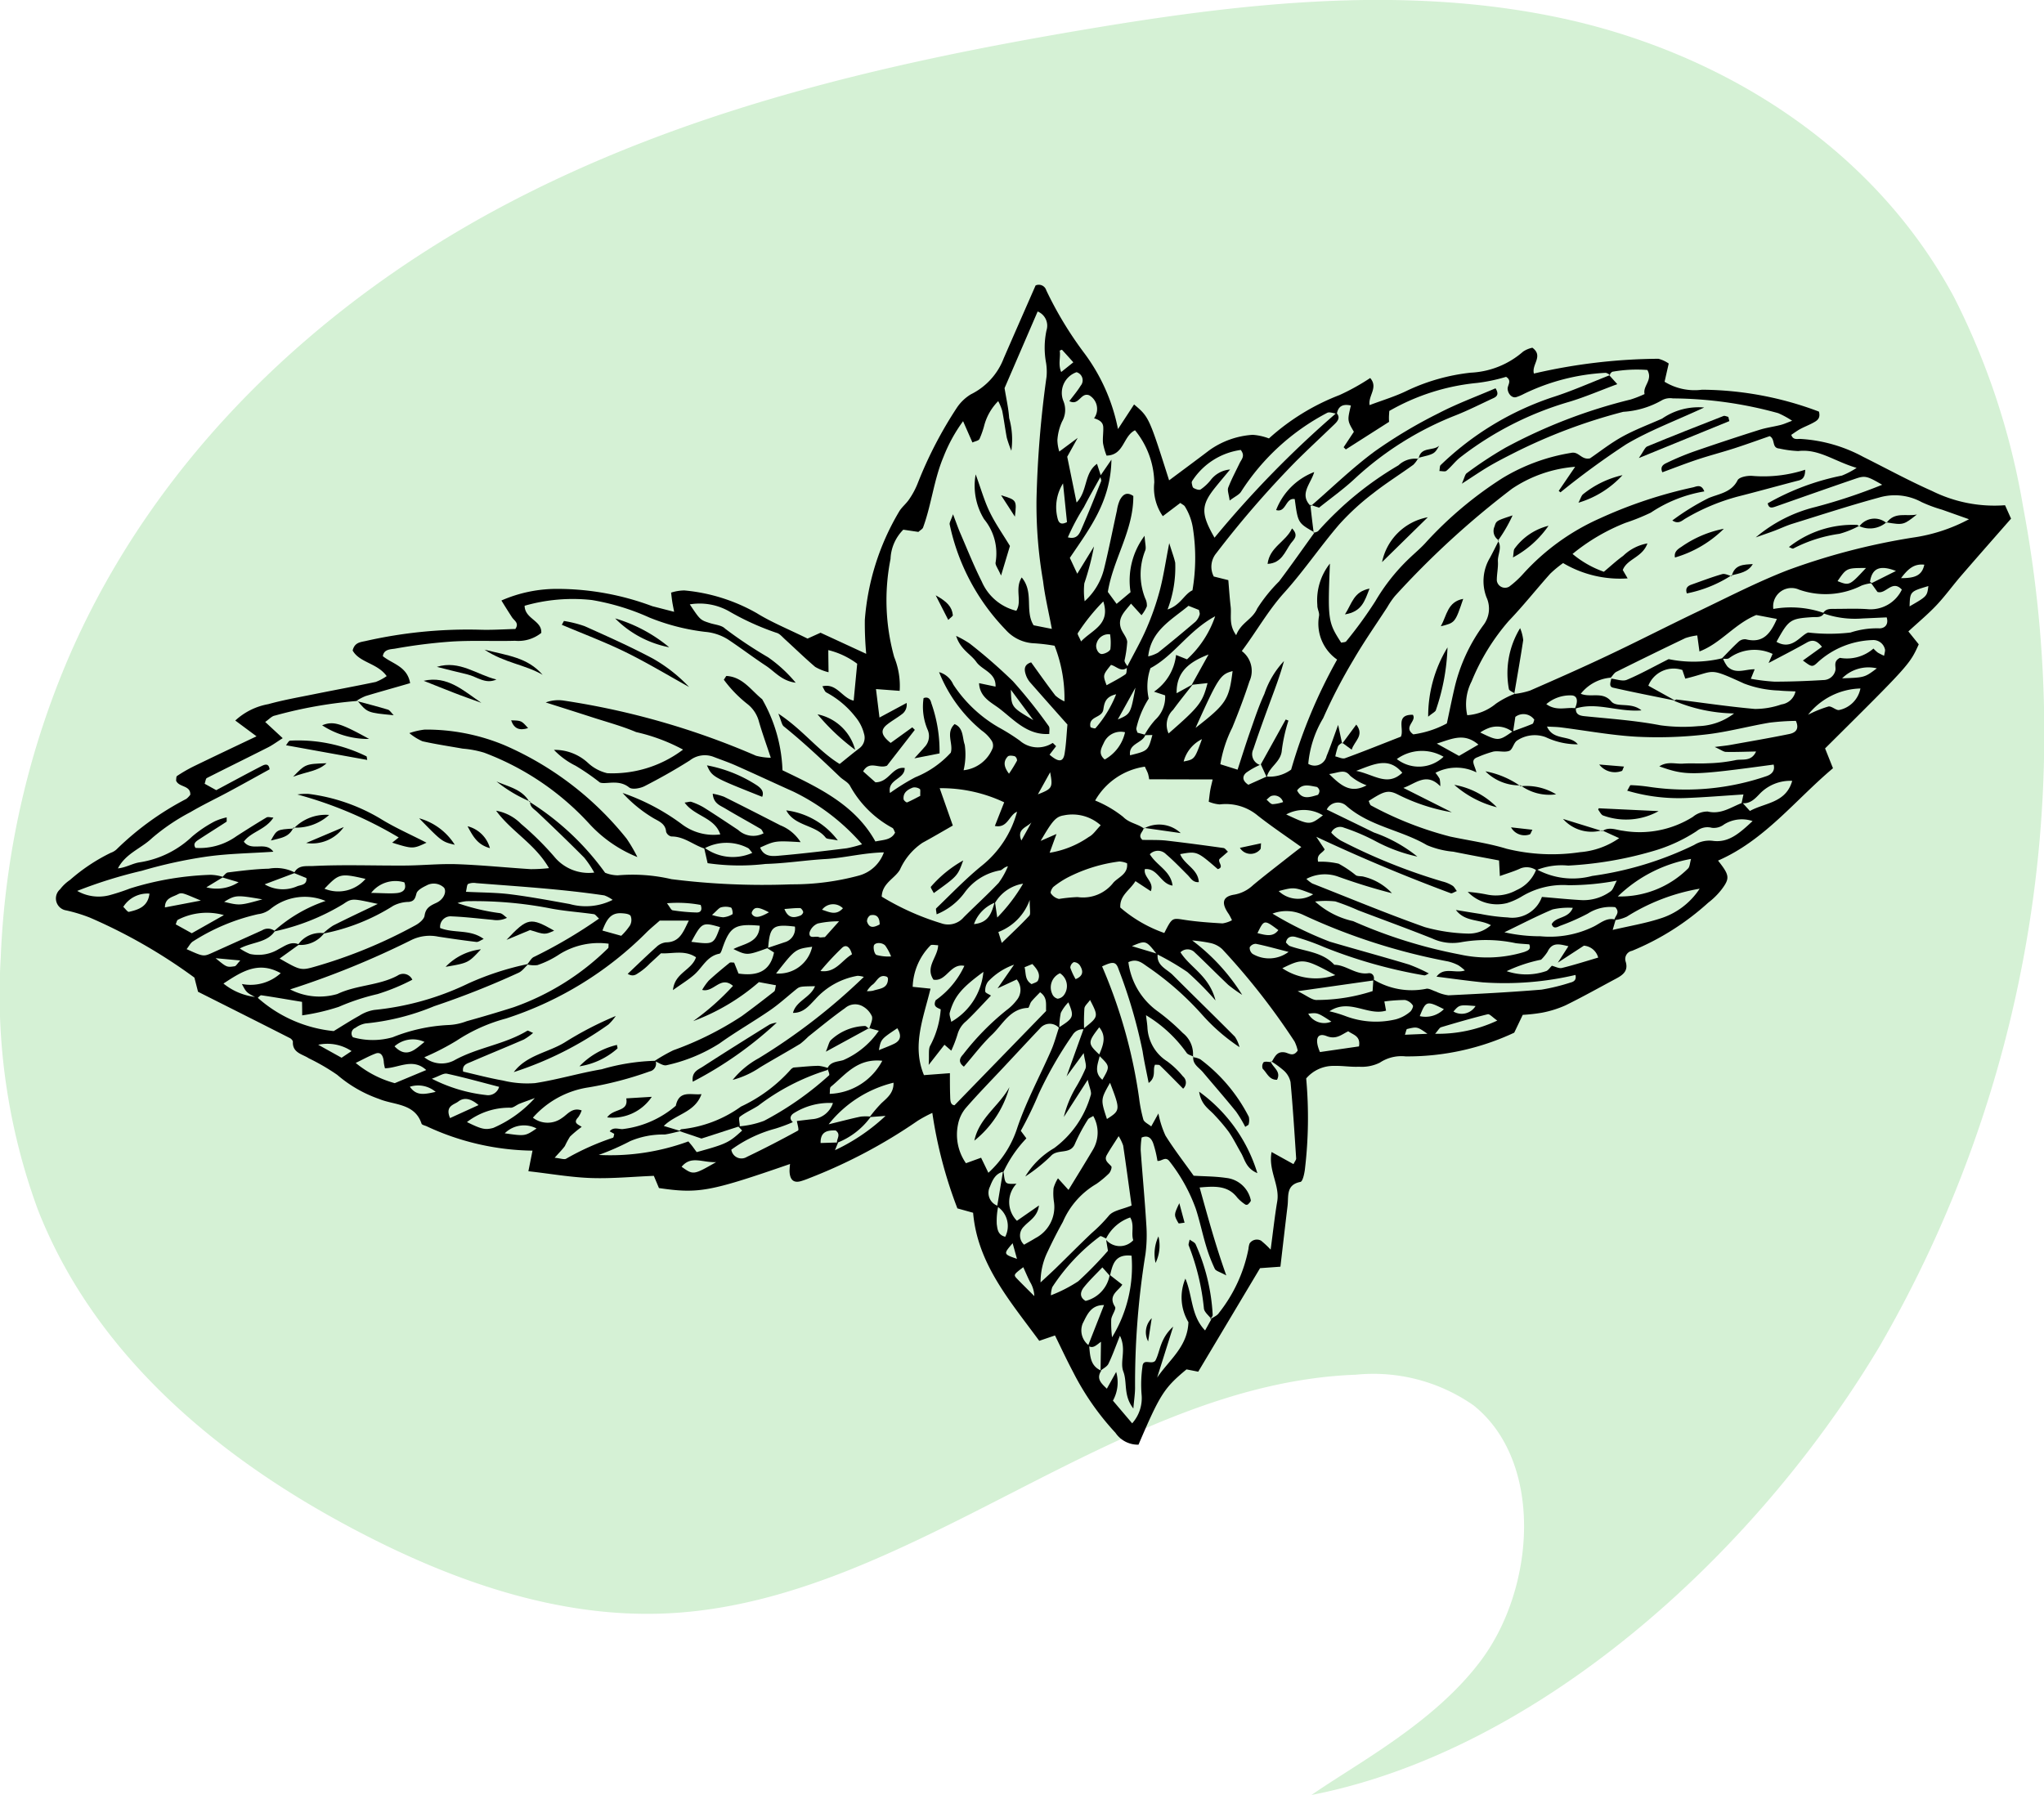 <svg xmlns="http://www.w3.org/2000/svg" width="93.347" height="82" viewBox="0 0 93.347 82">
  <g id="Group_5447" data-name="Group 5447" transform="translate(-1244.49 -337)">
    <path id="Path_13053" data-name="Path 13053" d="M580.381,348.474c2.505-3.359,2.847-9.1-.343-11.648a7.981,7.981,0,0,0-5.372-1.4c-11.043.4-20.375,10.357-31.413,10.9-5.066.251-10.055-1.537-14.62-3.985-5.9-3.162-11.538-7.783-14.156-14.441a28.476,28.476,0,0,1-1.7-11.537,38.722,38.722,0,0,1,3.158-13.829c3.989-9.143,11.422-16.038,19.675-20.442s17.336-6.528,26.389-8.067c7.271-1.236,14.726-2.115,21.952-.589s14.283,5.776,18.041,12.788a33.349,33.349,0,0,1,3.145,9.559,55.884,55.884,0,0,1-6.566,38.365c-5.686,9.516-15.575,18.45-25.936,20.477C574.773,353.144,578.26,351.318,580.381,348.474Z" transform="translate(731.747 64.371)" fill="#d5f1d5"/>
    <g id="Group_479" data-name="Group 479" transform="translate(1247.042 350)">
      <path id="Path_7043" data-name="Path 7043" d="M813.273,137.368a19.929,19.929,0,0,1-.062,4.18c-.028.2-.1.526-.2.546-.67.131-.536.653-.588,1.087-.11.912-.215,1.824-.327,2.786l-.93.067-2.823,4.729-.536-.105c-1.026.854-1.207,1.137-2.192,3.439a1.236,1.236,0,0,1-1.053-.543,12.179,12.179,0,0,1-1.932-2.773c-.294-.552-.557-1.121-.829-1.673l-.719.245c-1.337-1.825-2.82-3.513-3.02-5.85l-.718-.2a20.383,20.383,0,0,1-1.145-4.362,6.142,6.142,0,0,0-.668.36,23.98,23.98,0,0,1-4.972,2.63,3.625,3.625,0,0,1-.355.126c-.337.1-.512-.054-.526-.455a3.078,3.078,0,0,1,.024-.327c-3.673,1.272-4.175,1.363-5.987,1.1l-.234-.558c-.953.037-1.9.131-2.85.1s-1.881-.2-2.879-.311l.188-.94a11.752,11.752,0,0,1-4.853-1.122c-.077-.03-.2-.057-.215-.113-.31-.937-1.261-.842-1.931-1.124a5.908,5.908,0,0,1-1.921-1.105,9.581,9.581,0,0,0-1.294-.753c-.285-.193-.755-.244-.729-.757,0-.054-.073-.135-.132-.165-1.375-.7-2.753-1.39-4.2-2.119l-.166-.647a24.457,24.457,0,0,0-4.773-2.74,7.218,7.218,0,0,0-1.076-.329.553.553,0,0,1-.285-.965,1.933,1.933,0,0,1,.453-.427,8.374,8.374,0,0,1,1.864-1.241.753.753,0,0,0,.307-.2,13.332,13.332,0,0,1,3.143-2.263.969.969,0,0,0,.18-.188c.018-.444-.533-.331-.65-.649.013-.068,0-.181.045-.209a7.032,7.032,0,0,1,.747-.433c.935-.454,1.876-.9,2.882-1.378l-.97-.721a3,3,0,0,1,1.505-.748c.684-.19,1.388-.313,2.085-.454.941-.19,1.885-.364,2.824-.56a2.308,2.308,0,0,0,.5-.267c-.428-.6-1.243-.611-1.554-1.17.089-.367.347-.379.592-.433a21.081,21.081,0,0,1,5.227-.516c.541.018,1.085-.021,1.611-.034.189-.273-.052-.379-.153-.535-.151-.232-.3-.468-.483-.766a6.309,6.309,0,0,1,2.614-.53,12.392,12.392,0,0,1,4.274.789l1,.258c-.042-.222-.066-.335-.084-.449s-.032-.24-.055-.428a2.108,2.108,0,0,1,.6-.1,8.154,8.154,0,0,1,3.319,1.042c.672.416,1.415.715,2.313,1.158l.593-.268,2.086.964a15.037,15.037,0,0,1-.063-1.552,11.338,11.338,0,0,1,1.559-4.934c.121-.213.334-.372.469-.579a3.626,3.626,0,0,0,.4-.759,18.72,18.72,0,0,1,1.783-3.43,2.051,2.051,0,0,1,.631-.6,3.039,3.039,0,0,0,1.5-1.645c.48-1.105.966-2.208,1.456-3.328a.355.355,0,0,1,.488.222,16.757,16.757,0,0,0,1.749,2.886,8.55,8.55,0,0,1,1.526,3.452l.735-1.125c.681.576.681.576,1.6,3.467.616-.46,1.229-.912,1.835-1.373a3.829,3.829,0,0,1,1.981-.706,2.568,2.568,0,0,1,.743.165,10.3,10.3,0,0,1,3.219-1.98,10.172,10.172,0,0,0,1.405-.78c.38.439-.1.8-.027,1.238.59-.225,1.19-.4,1.745-.677a9.078,9.078,0,0,1,2.873-.805,3.91,3.91,0,0,0,2.393-.963,1.212,1.212,0,0,1,.423-.177c.519.382-.045.764.07,1.18a25.761,25.761,0,0,1,5.687-.675,1.491,1.491,0,0,1,.47.217c-.069.3-.132.577-.19.833a2.625,2.625,0,0,0,1.713.363,15.344,15.344,0,0,1,5.336,1c.091.33-.109.427-.29.524s-.38.173-.564.272c-.144.078-.276.179-.408.265.078.244.261.182.416.187a6.855,6.855,0,0,1,2.87.82c1.047.522,2.075,1.086,3.144,1.559a6.4,6.4,0,0,0,3.332.65l.274.613c-.754.861-1.521,1.73-2.279,2.608-.382.442-.724.92-1.124,1.344s-.843.789-1.286,1.2l.474.589c-.419.922-.419.922-4.278,4.755l.361.905c-1.732,1.459-3.119,3.289-5.249,4.219.522.661.55.8.17,1.309a3.311,3.311,0,0,1-.617.613,11.92,11.92,0,0,1-3.482,2.2.38.38,0,0,0-.294.479c.138.424-.108.617-.422.784-.773.413-1.538.843-2.324,1.229a4.9,4.9,0,0,1-1.063.333,7.8,7.8,0,0,1-.887.1l-.389.814a11.481,11.481,0,0,1-4.963,1.083,1.781,1.781,0,0,0-1.177.287,1.849,1.849,0,0,1-.951.185c-.371.019-.746-.048-1.118-.037A1.634,1.634,0,0,0,813.273,137.368Zm-9.421-1.068c-.076.378-.3.775.112,1.128.356-.614.356-.614-.159-1.113.176-.425.375-.849.017-1.284C803.287,135.728,803.288,135.775,803.852,136.3Zm-4.692,6.914.271-1.628a.849.849,0,0,1,.029.11c.065.5.065.5.583.482a1.213,1.213,0,0,0,.02,1.692l1.007-.7c-.071.527-.45.693-.693.966a.564.564,0,0,0,.014.826c.167-.1.344-.192.516-.3a1.6,1.6,0,0,0,.845-1.667,2.512,2.512,0,0,1-.015-.622,1.79,1.79,0,0,1,.2-.444l.481.531c.385-.632.758-1.232,1.117-1.839a1.534,1.534,0,0,0,.013-1.539c-.112.071-.207.1-.242.16a8.281,8.281,0,0,0-.589,1.1c-.208.534-.8.215-1.111.576a7.693,7.693,0,0,1-1.162.929,3.729,3.729,0,0,1,1.315-1.294,4.528,4.528,0,0,0,1.671-2.411c.061-.142-.061-.361-.133-.713l-1.093,1.7a4.965,4.965,0,0,1,.536-1.329,7.058,7.058,0,0,0,.456-.886c.055-.155-.037-.361-.084-.705l-.783,1.068.787-2.194c.678-.538.678-.538.286-1.3-.1.149-.244.259-.257.383a9.088,9.088,0,0,0-.013.959.54.54,0,0,0-.528.257,18.03,18.03,0,0,0-1.546,2.69,17.059,17.059,0,0,1-.818,1.688c.131.18.258.342.252.347a5.708,5.708,0,0,0-1.039,1.516c-.369.084-.5.374-.623.689a.628.628,0,0,0,.382.883,3.184,3.184,0,0,0-.07.832c.032.189.03.486.387.572A1.071,1.071,0,0,0,799.159,143.213Zm23.558-21.66a1.134,1.134,0,0,0-1.057-.211,1.857,1.857,0,0,0-.44.221c.825.4.841.4,1.484-.052.3-.112.607-.217.9-.341.047-.02.059-.124.086-.19a.606.606,0,0,0-.866-.129Zm-23.661,7.731.107.732a7.819,7.819,0,0,0,1.18-1.547,1.828,1.828,0,0,0-1.271.86,1.658,1.658,0,0,0-.972.987C798.809,130.252,798.915,129.753,799.056,129.285ZM824,131.943a6.793,6.793,0,0,0-1.572.524,2.785,2.785,0,0,0,1.793,0c.1-.026.182-.162.272-.247.155.037.325.134.462.1.551-.134,1.093-.309,1.653-.473a.735.735,0,0,0-.652-.545l-1.191.776.483-.75c-.406-.094-.736-.2-.948.245A1.986,1.986,0,0,1,824,131.943Zm-20.639,17.627c.047.448.034.926.553,1.146-.239.373,0,.578.256.824l.425-.766a1.72,1.72,0,0,1-.148,1.312l.879,1.036a1.73,1.73,0,0,0,.429-1.327,5.711,5.711,0,0,1,.039-1.248c.026-.424.4-.083.587-.282.227-.411.2-1,.817-1.559l-.732,2.327c.57-.832,1.39-1.413,1.429-2.532a2.208,2.208,0,0,1-.139-1.99c.338.8.249,1.691.9,2.369l.291-.525-.05.013c.134-.1.317-.163.394-.293a6.828,6.828,0,0,0,1.346-2.922,1,1,0,0,1,.05-.245.4.4,0,0,1,.526-.13,4.427,4.427,0,0,1,.437.409c.112-.835.185-1.52.3-2.2.126-.745-.419-1.416-.257-2.259l1,.554c.061-.125.127-.2.122-.263-.076-1.161-.149-2.323-.256-3.482a.979.979,0,0,0-.3-.522,4.362,4.362,0,0,0-.6-.439l.031.046c.147-.224.235-.51.611-.444.174.031.379.223.584-.084a1.756,1.756,0,0,0-.144-.415,31.3,31.3,0,0,0-3.3-4.215,1.138,1.138,0,0,0-.533-.28,6.771,6.771,0,0,0-.841-.121,9.193,9.193,0,0,1,2.283,2.487,6.948,6.948,0,0,1-.634-.455c-.514-.487-1.01-.992-1.526-1.477a.456.456,0,0,0-.658-.013c.437.7,1.311,1.064,1.6,2.2a14.429,14.429,0,0,0-1.287-1.3,12.069,12.069,0,0,0-1.394-.816c-.5-.639-.507-.634-1.137-.365l1.179.354c-.071.531.4.681.683.96.943.945,1.9,1.874,2.841,2.822a1.506,1.506,0,0,1,.21.477,8.682,8.682,0,0,1-1.7-1.475,13.667,13.667,0,0,0-2.533-2.221c-.222-.154-.46-.365-.841-.185a3.274,3.274,0,0,0,1.362,2.262,9.945,9.945,0,0,1,1.128.978,1.22,1.22,0,0,1,.456,1.089l.028-.013c-.109-.059-.267-.09-.32-.182a6.151,6.151,0,0,0-1.85-1.711c.028.224.054.383.065.544a1.945,1.945,0,0,0,.9,1.561,3.921,3.921,0,0,1,.722.689.369.369,0,0,1,.009.562c-.365-.369-.707-.721-1.06-1.062-.044-.042-.147-.024-.222-.034-.126.225.078.559-.292.835-.106-.546-.208-.992-.276-1.443a23.4,23.4,0,0,0-1.089-3.728c-.124-.38-.255-.39-.762-.154a23.373,23.373,0,0,1,1.69,6.013,6.728,6.728,0,0,0,.194.982c.038.121.219.2.36.314l.328-.591a4.451,4.451,0,0,0,.322,1.01c.392.628.848,1.216,1.288,1.834.478.03.983.027,1.476.1a1.287,1.287,0,0,1,1.134,1.019c.012.05-.072.133-.125.187a.124.124,0,0,1-.119.014,1.84,1.84,0,0,1-.369-.313c-.416-.545-.972-.54-1.725-.469.376,1.34.714,2.605,1.218,4.017-.287-.159-.473-.2-.523-.3a7.312,7.312,0,0,1-.4-1.049c-.169-.561-.287-1.137-.468-1.693a7.742,7.742,0,0,0-1.2-2.167c-.188-.256-.361.008-.553-.024a5.022,5.022,0,0,0-.2-.821c-.067-.163-.191-.383-.522-.244a3.766,3.766,0,0,0-.043.583c.08,1.123.187,2.245.255,3.369a6.649,6.649,0,0,1-.037,1.374,36.9,36.9,0,0,0-.475,6.1c0,.266-.042.533-.078.951-.468-.6-.267-1.186-.457-1.686-.173-.458.153-1.006-.156-1.638-.208.519-.345.911-.525,1.281-.064.132-.237.211-.36.315.006-.425.012-.851.019-1.32-.218.153-.362.334-.59.179l.729-1.856c-.615-.009-.782.472-.974.842A.854.854,0,0,0,803.359,149.571Zm-11.515-9.26c-.028-.18.2-.375-.061-.566-.371-.013-.7.044-.688.573l.8-.025-.143.353a8.873,8.873,0,0,0,2.309-1.567l-.728.055a6.383,6.383,0,0,1,.547-.642c.275-.25.558-.477.545-.929a5.416,5.416,0,0,0-2.963,1.9c.675-.164,1.068-.27,1.466-.351a2.192,2.192,0,0,1,.463,0A3.423,3.423,0,0,1,791.844,140.31Zm16.2-20.924.768-1.385c-.825.321-1.479.757-1.458,1.77l.741-.408c-.3.387-.612.769-.9,1.164a.945.945,0,0,0-.208,1.081c1.407-1.229,1.55-1.414,1.779-2.3Zm-18.034,19.926c.236-.028.472-.058.709-.084a1.068,1.068,0,0,0,.939-.738,3.062,3.062,0,0,0-1.8.473c-.144.1-.2.252-.03.4a7.247,7.247,0,0,1-.81.3,6.081,6.081,0,0,0-2,.958.468.468,0,0,0,.714.328c.788-.377,1.564-.779,2.331-1.2C790.119,139.722,790.037,139.463,790.014,139.313Zm14.285,7.026.578.449c-.175.284-.67.489-.333,1.01.069.107-.146.373-.172.573a5.327,5.327,0,0,0,.037.822,6.2,6.2,0,0,0,.891-3.728c-.781-.089-.869.433-.988.923l-.345-.388c-.3.316-.6.6-.851.916-.155.2-.206.447.086.615A1.478,1.478,0,0,0,804.3,146.339Zm-.163-1.661c-.093-.035-.233-.129-.273-.1a9.027,9.027,0,0,0-2.184,2.324,1.289,1.289,0,0,0-.063.373,6.52,6.52,0,0,0,1.248-.64,17.163,17.163,0,0,0,1.358-1.393l-.083-.5a.83.83,0,0,0,1.239.016c-.109-.314.065-.7-.141-1.039A1.93,1.93,0,0,0,804.136,144.677Zm23.272-14.561-.136.467c.79-.184,1.489-.3,2.154-.516a3.334,3.334,0,0,0,1.818-1.367,9.112,9.112,0,0,0-3.327,1.277,1.817,1.817,0,0,1-.566.16c.005-.185.29-.329.038-.593a1.919,1.919,0,0,0-1.256.295,9.985,9.985,0,0,1-1.252.553c-.112.043-.31.187-.393-.072.193-.362.753-.234.964-.745a3.242,3.242,0,0,0-.925.072c-.716.3-1.407.661-2.2,1.044a7.4,7.4,0,0,0,1.644.182,4.553,4.553,0,0,0,2.417-.435C826.7,130.288,827,129.989,827.408,130.116Zm-40.07,9.442a4.132,4.132,0,0,0,1.18-.255,14.334,14.334,0,0,0,2.967-2.078c.041-.039-.045-.21-.072-.32.141-.317.466-.294.724-.375a3.822,3.822,0,0,0,1.62-1.341l-.445-.12.007.036c.049-.193.172-.408.125-.575a.987.987,0,0,0-.406-.448.7.7,0,0,0-.824.074c-.576.408-1.122.858-1.676,1.3a4.012,4.012,0,0,1-.366.327c-.6.364-1.221.706-1.825,1.07a4.147,4.147,0,0,1-1.264.581,3.98,3.98,0,0,1,1.19-.99,27.523,27.523,0,0,0,4.8-3.714,1.134,1.134,0,0,0-.285-.051,3.338,3.338,0,0,0-1.934,1.075c-.281.288-.536.624-1.017.619.147-.559.793-.689,1.007-1.219-.7.01-.7.011-.891.168-.388.316-.76.655-1.171.937-.756.519-1.556.976-2.3,1.51a7.476,7.476,0,0,1-2.417.994c-.153.043-.366-.123-.551-.192a7.614,7.614,0,0,1,.858-.49,14.727,14.727,0,0,0,3.128-1.561c.5-.365.991-.743,1.478-1.125.049-.039.045-.145.083-.284l-.78-.144a9.7,9.7,0,0,1-3,1.781,11.635,11.635,0,0,0,1.817-1.609c-.572-.49-.88.321-1.408.184a2.68,2.68,0,0,1,.3-.425c.305-.282.626-.549.95-.811.044-.036.139-.009.21-.011l.2.5c.858.125,1.443-.093,1.621-.962l-.314-.2.793-.266a.644.644,0,0,0,.476-.717c-1.008-.122-1.146-.009-1.223.973-.965.35-.965.35-1.585.053.489-.256,1.178-.287,1.2-1.067-1.113-.1-1.353.048-1.685.979-.039.108-.086.287-.154.3-.561.105-.767.614-1.132.942-.27.243-.588.432-.991.722.082-.8.848-.894,1.053-1.5-.523-.352-1.1-.148-1.6-.183-.205.19-.357.332-.511.471a2.9,2.9,0,0,1-.474.4c-.121.069-.259.231-.535.069.459-.433.875-.839,1.308-1.225a.755.755,0,0,1,.434-.213c.638-.007.79-.47,1.049-.995h-1.326c-.206.181-.4.34-.578.512a16.016,16.016,0,0,1-6.452,3.963,7.677,7.677,0,0,0-2.244,1.007A11.618,11.618,0,0,1,773,136.4a1.241,1.241,0,0,0,1.357.146c1.059-.594,2.3-.725,3.345-1.358.034-.02.117.041.265.1a2.718,2.718,0,0,1-.42.3c-.8.348-1.615.678-2.418,1.026-.173.075-.411.128-.358.441.6.138,1.205.3,1.816.407a4.693,4.693,0,0,0,1.465.12c1.025-.157,2.027-.461,3.051-.634a9.537,9.537,0,0,1,2.454-.387.36.36,0,0,1-.263.484,16.13,16.13,0,0,1-2.781.729,4.223,4.223,0,0,0-2.555,1.386,1.1,1.1,0,0,0,1.327.014c.257-.161.459-.5.9-.346a1.262,1.262,0,0,1-.159.314c-.256.269.013.328.16.438a4.92,4.92,0,0,0-.534.445,3.984,3.984,0,0,0-.232.428c-.109.155-.249.289-.468.538.264.023.447.1.535.037a11.589,11.589,0,0,1,2.126-.951c.039-.017.041-.118.06-.178l-.209-.116c.162-.2.373-.108.573-.1a4.534,4.534,0,0,0,2.447-1.067c.156-.736.7-.478,1.173-.531-.3.841-1.174.908-1.721,1.453l.768.233c-.242.054-.481.122-.726.158a3.848,3.848,0,0,0-1.573.3,11.648,11.648,0,0,1-1.441.633,10.35,10.35,0,0,0,4.094-.618c.079.095.132.155.181.218.069.092.134.186.2.271,1.354-.374,1.468-.429,2.075-.986Zm18.594-17.888c-.125.389-.779.387-.7.936.823-.206.823-.206,1.019-.926l-.365.008a3.665,3.665,0,0,1,.5-.707,1.414,1.414,0,0,0,.447-1.113l-.508-.168a2.336,2.336,0,0,0,1.007-1.677l.5.2a4.706,4.706,0,0,0,1.286-1.968c-1.221.659-1.879,1.8-2.955,2.371a2.547,2.547,0,0,0-.079,1.391,4.239,4.239,0,0,0-.564,1.348c-.016.062.032.14.05.208Zm31-5.559c-.127.226-.351.172-.548.185-1,.066-1.074.113-1.631,1.127.725.419,1.115-.329,1.453-.425a8.271,8.271,0,0,0,1.928,0,3.857,3.857,0,0,1,1.283-.192c.231.019.479-.13.369-.5-.364.016-.734.034-1.1.049a4.334,4.334,0,0,1-1.806-.237c.123-.217.335-.2.537-.2.492,0,.986-.022,1.476.011a1.581,1.581,0,0,0,1.585-.891c-.443-.479-.732.233-1.114.105l-.282-.393,1.126-.564c-.74-.289-1.089-.12-1.184.49,0,.017.065.045.1.067a1.809,1.809,0,0,0-.484.109,3.656,3.656,0,0,1-2.854.188.838.838,0,0,0-1.177.881A4.574,4.574,0,0,1,836.931,116.111Zm-70.757,14.527c-.357.536-1.018.486-1.6.792a2.647,2.647,0,0,0,.466.252,1.787,1.787,0,0,0,1.317-.227c.289-.145.565-.374.926-.206l-.891.642c.918.523.963.558,1.6.373a22.322,22.322,0,0,0,4.615-1.9c.169-.093.382-.27.405-.433.05-.353.253-.453.536-.584.349-.16.481-.516.351-.694a.679.679,0,0,0-.8-.1c-.177.086-.418.213-.458.367-.059.224-.1.352-.349.383a1.588,1.588,0,0,0-.708.176,9.273,9.273,0,0,1-3.214,1.274,2.917,2.917,0,0,1,.468-.371c.652-.331,1.315-.64,2.037-.987-1.153-.246-1.17-.271-1.575.006a10.1,10.1,0,0,1-3.19,1.259,6.744,6.744,0,0,1,2.381-1.4,2.483,2.483,0,0,0-2.527.375,1.116,1.116,0,0,1-.558.229,9.273,9.273,0,0,0-2.962,1.238c-.122.071-.193.228-.3.359.771.348.771.348,1.187.16l2.262-1.02A.5.5,0,0,1,766.174,130.638Zm68.219-12.25.182-.414a1.957,1.957,0,0,0-1.987.193c-.077.058-.226.021-.342.028.257-.261.506-.531.776-.778a.427.427,0,0,1,.326-.111c.789.2,1.129-.259,1.422-.928l-.942-.18c-1,.412-1.614,1.291-2.594,1.664l-.1-.732a2.768,2.768,0,0,0-.542.122q-1.583.758-3.153,1.541c-.1.051-.169.175-.252.266a1.95,1.95,0,0,0-1.373.737c.467.191,1-.122,1.392.349.253.3.907.014,1.38.409-1.1.087-2.063-.408-3.047-.071.174-.37.113-.609-.16-.614a1.678,1.678,0,0,0-1.139.4c.476.343.936.119,1.351.192-.02.287.184.337.4.359,1.155.117,2.312.195,3.457.415a7.63,7.63,0,0,0,1.74.039,2.8,2.8,0,0,0,1.627-.58,7.314,7.314,0,0,1-2.736-.576c.036-.021.075-.064.108-.06,1.192.146,2.382.327,3.578.431a3.666,3.666,0,0,0,1.213-.207.762.762,0,0,0,.642-.593c-.29-.015-.527-.017-.763-.042a4.894,4.894,0,0,1-1.581-.317c-1.7-.776-1.272-.561-2.689-.226l-.134-.394a1.242,1.242,0,0,0-1.553.717l1.231.683c-.948-.195-1.9-.378-2.842-.593-.209-.048-.107-.262-.083-.413.239.024.514.136.709.055.6-.251,1.179-.576,1.912-.946a5.6,5.6,0,0,0,2.475-.046,1.5,1.5,0,0,0,.212.387c.374.364.824.112,1.242.124l-.175.433a9.038,9.038,0,0,0,1.073.131c.745,0,1.49-.027,2.234-.073a.565.565,0,0,0,.551-.431c.045-.182-.115-.415.209-.583a1.841,1.841,0,0,0,1.532-.425,1.687,1.687,0,0,0,.2.186,3.1,3.1,0,0,0,.288.144c.012-.11.067-.238.029-.325a.543.543,0,0,0-.566-.392,3.887,3.887,0,0,0-2.479,1c-.267.258-.293.23-.693-.067l.87-.626c-.217-.269-.406-.35-.68-.2C835.569,117.778,834.979,118.079,834.393,118.389Zm-15.166,14.33c.342-.464.86-.13,1.294-.283a1.99,1.99,0,0,0-.3-.238,2.1,2.1,0,0,0-.467-.174,27.84,27.84,0,0,1-6.65-2.143,1.792,1.792,0,0,0-1.369-.042,16.283,16.283,0,0,0,2.624,1.284c1.2.354,2.41.681,3.609,1.042a7.34,7.34,0,0,1,.909.409c-.075.03-.158.1-.224.084a22.372,22.372,0,0,1-4.565-1.29,10.97,10.97,0,0,0-1.28-.458c-.193-.057-.412-.024-.459.252.064.056.117.136.188.161.689.248,1.476.261,2.021.853.547.007.977.471,1.556.386.168-.025.3.116.243.328l-3.473.494c.412.193.667.424.9.4a8.287,8.287,0,0,0,2.523-.405l.034-.533a3.365,3.365,0,0,0,2.4.43c.13-.038.306.077.459.124a1.874,1.874,0,0,0,.571.171c1.417-.068,2.835-.142,4.249-.259a9.078,9.078,0,0,0,1.318-.322c.193-.046.28-.146.233-.349a14.162,14.162,0,0,1-4.225.339C820.633,132.906,819.931,132.807,819.227,132.718ZM802,135.075a.573.573,0,0,0-.878,0c-.568.6-1.124,1.2-1.686,1.8s-1.149,1.2-1.692,1.824a1.655,1.655,0,0,0-.371.765,2.279,2.279,0,0,0,.362,1.776l.691-.251.333.688a4.721,4.721,0,0,0,1.322-2.06c.411-1.215,1.033-2.359,1.549-3.539.147-.336.239-.7.356-1.044.671-.427.7-.488.427-1.143a1.9,1.9,0,0,0-.346.481A3.363,3.363,0,0,0,802,135.075Zm-3.123-1.493c-.374.39-.737.793-1.128,1.166a1.191,1.191,0,0,0-.4.608,5.678,5.678,0,0,1-.285.742l-.311-.27-.72.922c.032-.458-.026-.723.076-.892a4.163,4.163,0,0,0,.474-1.647c-.179-.085-.358-.129-.23-.417a3.943,3.943,0,0,0,1.309-1.569c-.649-.134-.815.735-1.411.63-.391-.587.2-1.024.214-1.573-.138,0-.3-.045-.351.01a2.824,2.824,0,0,0-.812,1.89l.815.084c-.324,1.339-.859,2.6-.3,3.95l1.185-.089c0,.379,0,.7.011,1.028.007.2,0,.423.2.437l4.183-4.306c-.018-.311.07-.614-.276-.856-.139.148-.28.28-.4.429-.068.085-.1.283-.15.285-.828.033-1.151.753-1.642,1.22-.469.446-.86.973-1.287,1.465-.3-.217-.161-.425-.036-.557a11.908,11.908,0,0,1,1.994-2.033,2.164,2.164,0,0,0,.444-.436.737.737,0,0,0,.01-.957l-.874.407.752-1.082a2.991,2.991,0,0,0-1.188.774.677.677,0,0,0-.126.455C798.623,133.46,798.786,133.521,798.875,133.582Zm5.024-23.734c-.261.475-.534.944-.781,1.426a10.193,10.193,0,0,0-.731,1.375c.408.107.523-.153.617-.368.316-.723.608-1.456.9-2.19.024-.062-.03-.155-.048-.234l.521-.756c-.031,1.931-1.022,3.177-1.9,4.487l.339.724.765-1.247a12.367,12.367,0,0,1-.442,1.686,3.271,3.271,0,0,0,.015.817,2.936,2.936,0,0,0,.887-1.483c.217-.883.392-1.777.587-2.665a1.8,1.8,0,0,1,.135-.477c.123-.224.294-.4.613-.182.014,1.563-.927,2.9-1.163,4.383l.4.545.637-.534a3.4,3.4,0,0,1,.641-2.576c.02.362.083.541.029.672a2.943,2.943,0,0,0,0,2.188.705.705,0,0,1,.075.362,1.651,1.651,0,0,1-.245.406l-.479-.529c-.266.344-.615.626-.468,1.107.069.224.276.42.295.64a5.525,5.525,0,0,1-.122.844c-.008.1.1.2.152.308-.3.272-.518-.044-.772-.1-.374.466-.374.466-.2.929.29-.162.589-.31.862-.5.066-.045.048-.215.068-.328.3-.593.64-1.173.9-1.783a12.186,12.186,0,0,0,.6-1.725c.166-.627.259-1.274.431-2.156.141.461.228.677.273.9a5.393,5.393,0,0,1-.35,2.131c.6-.2.758-.7,1.137-.875a8.792,8.792,0,0,0,.029-2.783,2.647,2.647,0,0,0-.372-1.043c-.031-.059-.113-.091-.211-.166l-.8.605a2.259,2.259,0,0,1-.389-1.542,3.882,3.882,0,0,0-.88-2.382c-.555.271-.492,1.136-1.3,1.157a3.035,3.035,0,0,1-.161-.562c-.024-.245.023-.5.01-.743s-.214-.335-.419-.4a.721.721,0,0,0-.222-1.05c-.393-.152-.46.5-.908.266.188-.251.371-.463.515-.7a.385.385,0,0,0-.185-.621,1,1,0,0,0-.6,1.321,1.061,1.061,0,0,1-.063.935,2.446,2.446,0,0,0-.212.842,1.891,1.891,0,0,0,.087.527l.84-.624-.478.861.427,2.091c.514-.529.333-1.338.933-1.767Zm19.88,18.008a.773.773,0,0,0-.711-.087c-.29.136-.6.226-.952.353-.015-.283-.024-.469-.037-.712-.7-.133-1.392-.259-2.085-.4a4,4,0,0,1-1.209-.3c-1.19-.7-2.635-.859-3.7-1.814a.569.569,0,0,0-.875.188c.733.357,1.443.7,2.154,1.049a6.64,6.64,0,0,1,1.984,1.1,7.356,7.356,0,0,1-1.861-.678,9.288,9.288,0,0,0-1.493-.643.444.444,0,0,0-.579.228,1.925,1.925,0,0,0,.44.363,26.391,26.391,0,0,0,4.635,1.866,1.539,1.539,0,0,1,.462.193c.08.047.126.154.2.246-.126.047-.219.12-.277.1-2.044-.761-4.056-1.6-6.143-2.58l.383.575c-.1.181-.38.216-.3.565a3.594,3.594,0,0,1,.936.089,4.889,4.889,0,0,1,.788.529c.1.06.247.03.365.067a2.6,2.6,0,0,1,1.283.752c-.856-.217-1.687-.479-2.507-.774a1.8,1.8,0,0,0-1.4.121,1.511,1.511,0,0,0,.267.209c1.711.674,3.41,1.381,5.143,1.995a8.117,8.117,0,0,0,1.972.295,1.517,1.517,0,0,0,1.046-.385c-.539-.289-1.172-.134-1.6-.694.419.068.774.129,1.13.182a8.554,8.554,0,0,0,1.242.159,1.435,1.435,0,0,0,1.556-.937c.57.047,1.149.106,1.73.141a2.1,2.1,0,0,0,1.413-.4c.111-.083.153-.259.278-.484a11.757,11.757,0,0,1-2.207.207,3.649,3.649,0,0,0-2.122.507,3.052,3.052,0,0,1-.685.31,1.861,1.861,0,0,1-1.794-.512,7.463,7.463,0,0,1,.908.128,1.958,1.958,0,0,0,1.324-.21,1.675,1.675,0,0,0,.9-.955,3.449,3.449,0,0,0,2.552.309,15.437,15.437,0,0,0,4.655-1.415,1.317,1.317,0,0,1,.832-.191c.734.109,1.228-.334,1.837-.9a1.532,1.532,0,0,0-1.3.152.769.769,0,0,1-.562.155.771.771,0,0,0-.692.152,7.329,7.329,0,0,1-2.044.927,16.905,16.905,0,0,1-3.823.647A3.063,3.063,0,0,0,823.779,127.855Zm-58.419,5.8a6.115,6.115,0,0,0,3.5,1.548c.381-.231.764-.479,1.164-.7a1.8,1.8,0,0,1,.688-.266,12.739,12.739,0,0,0,4.31-1.217,13.055,13.055,0,0,1,2.73-.884c-.153.139-.283.333-.462.408a38.81,38.81,0,0,1-3.843,1.522,10.876,10.876,0,0,1-3.138.789,1.1,1.1,0,0,0-.456.2.272.272,0,0,0-.117.43,3.31,3.31,0,0,0,1.815,0,7.813,7.813,0,0,1,2.524-.558,2.609,2.609,0,0,0,.856-.175c.72-.2,1.439-.413,2.152-.64a11.654,11.654,0,0,0,4.311-2.7c.022-.02.01-.077.021-.2a3.39,3.39,0,0,0-2.237.476,4.293,4.293,0,0,1-1.012.5,1.182,1.182,0,0,1-.47-.031c.106-.119.189-.3.322-.348a22.114,22.114,0,0,0,2.959-1.746c-.113-.1-.167-.189-.232-.2-.7-.1-1.412-.143-2.1-.285a18.252,18.252,0,0,0-3.723-.308,2.019,2.019,0,0,0-.409.085,9.494,9.494,0,0,0,1.939.461c.116.02.215.14.321.214a1.07,1.07,0,0,1-.653.091c-.625-.056-1.25-.133-1.876-.158a.479.479,0,0,0-.524.532c.647.257,1.367.041,1.989.5-.142.061-.243.146-.333.136-.581-.068-1.16-.153-1.739-.241a1.916,1.916,0,0,0-1.225.15,39.4,39.4,0,0,1-5.544,2.259,2.909,2.909,0,0,0,2.159.21c.879-.418,1.881-.379,2.742-.837a.458.458,0,0,1,.681.185,9.4,9.4,0,0,1-1.594.657,10.119,10.119,0,0,0-1.766.582,9.784,9.784,0,0,1-1.671.389c0-.19,0-.376-.007-.617-.628-.1-1.241-.211-1.857-.3-.053-.008-.121.084-.182.13-.5-.248-.5-.254-.707-.646a2.046,2.046,0,0,0,1.773-.494c-1.018-.569-1.779-.076-2.615.474A2.846,2.846,0,0,0,765.361,133.655Zm40.5-7.7-.008-.031c-.023.18-.3.33-.06.545.367.01.74-.007,1.106.034.869.1,1.736.217,2.6.338.067.009.123.1.2.167-.123.107-.242.213-.364.315-.159.133.231.386-.1.482-.952-.822-.952-.822-1.718-.686.187.485.819.679.851,1.279-.269.024-.367-.182-.51-.325-.325-.324-.643-.658-.991-.954a.515.515,0,0,0-.736.006c.319.527.953.755,1.038,1.432-.554-.08-.67-.807-1.263-.753-.083.363.443.588.269,1.009l-.7-.46c-.261.425-.723.646-.693,1.206a6.211,6.211,0,0,0,2.01,1.163c.361-.711.357-.687.923-.6s1.154.128,1.734.162a1.294,1.294,0,0,0,.434-.145,2.8,2.8,0,0,0-.146-.28c-.346-.489-.3-.8.24-.887a1.659,1.659,0,0,0,.861-.429c.511-.428,1.042-.833,1.565-1.246.19-.15.382-.3.646-.5-.7-.5-1.359-.942-1.979-1.429a2.274,2.274,0,0,0-1.748-.519,1.62,1.62,0,0,1-.5-.124c.027-.214.042-.371.069-.526s.064-.29.11-.491l-2.9-.007a1.918,1.918,0,0,0-.054-.26c-.04-.111-.1-.216-.142-.317a3.127,3.127,0,0,0-2.271,1.547,5.174,5.174,0,0,1,1.276.745C805.2,125.711,805.571,125.728,805.86,125.95Zm20.926.08.007.036c.309-.22.636-.051.945-.019a4.567,4.567,0,0,0,3.192-.634,1.045,1.045,0,0,1,.68-.244c.62.146,1.073-.211,1.585-.4l.34.374c.689-.383,1.642-.357,1.932-1.376a1.939,1.939,0,0,0-1.476.584c-.208.217-.453.493-.835.431l.084-.393c-.876.056-1.742.128-2.609.162a8.271,8.271,0,0,1-2.7-.335c.085-.136.126-.253.161-.252a7.478,7.478,0,0,1,.861.08,11.354,11.354,0,0,0,5.317-.484c.228-.072.43-.229.348-.536-3.745.508-4,.513-5.22.082.371-.245.744-.1,1.088-.126.375-.024.753.007,1.128-.015a7.083,7.083,0,0,0,1.242-.139c.315-.076.737.094.961-.4-.479.009-.927.028-1.373.019-.112,0-.222-.093-.516-.225.379-.049.544-.063.706-.092.9-.163,1.8-.315,2.7-.5.224-.047.49-.176.3-.6a11.061,11.061,0,0,0-1.2.081c-.984.167-1.955.435-2.943.543a19.072,19.072,0,0,1-3.122.1c-1.159-.064-2.31-.28-3.465-.426-.2-.025-.4-.025-.636-.039.293.669,1.039.358,1.408.812a3.37,3.37,0,0,1-1.468-.328,1.444,1.444,0,0,0-1.317.163c-.15.111-.194.406-.345.463-.214.082-.489-.011-.726.033a5.043,5.043,0,0,0-.707.25c-.38.132-.138.366-.069.7a2.052,2.052,0,0,0-1.869.021,1.852,1.852,0,0,1,.191.273,1.565,1.565,0,0,1,.029.341c-.631-.653-1.118-.124-1.686.074l2.212,1.113a8.712,8.712,0,0,1-2.471-.814c-.45-.227-.645-.136-1.326.3.037.07.056.178.113.206a15.856,15.856,0,0,0,3.611,1.419c.858.183,1.735.3,2.571.555a8.666,8.666,0,0,0,3.358.158,3.624,3.624,0,0,0,1.788-.641Zm-56.841-5.914a20.15,20.15,0,0,0-3.772.67c-.145.023-.269.173-.443.291l.8.741c-.274.174-.464.316-.672.421-.929.471-1.865.929-2.793,1.4-.052.026-.058.141-.1.261l.529.293c.688-.368,1.382-.745,2.084-1.107.133-.069.317-.134.353.155-.614.338-1.232.683-1.855,1.018-.584.315-1.187.6-1.756.935a9.346,9.346,0,0,0-1.754,1.185c-.5.48-1.206.7-1.562,1.387.353-.032.652-.22.973-.274a4.464,4.464,0,0,0,2.417-1.182,5.624,5.624,0,0,1,1.035-.695,2.675,2.675,0,0,1,.544-.179c-.006.124.008.188-.011.2-.418.273-.843.536-1.26.811-.13.086-.284.183-.155.383a2.884,2.884,0,0,0,1.872-.535c.453-.291.908-.579,1.371-.855.065-.039.177,0,.316.006-.365.565-1.025.643-1.352,1.1.366.475.988-.045,1.349.459-1.073.073-2.077.084-3.063.225a21.454,21.454,0,0,0-2.939.644,21.126,21.126,0,0,0-2.956.921,1.976,1.976,0,0,0,1.46.2,9.556,9.556,0,0,0,.952-.311,13.75,13.75,0,0,1,3.666-.624,2.059,2.059,0,0,1,.595.1l-.775.471a1.854,1.854,0,0,0,1.472-.233l-.754-.223c.09-.078.173-.212.27-.224.619-.076,1.241-.157,1.863-.171a1.862,1.862,0,0,1,1.212.187l-1.4.527a1.631,1.631,0,0,0,1.5.082c.172-.058.44-.06.406-.368l-.564-.229c.188-.382.548-.305.869-.321,1.408-.07,2.816-.012,4.225-.022.788-.006,1.576-.089,2.362-.061,1.12.04,2.236.156,3.355.226a7.63,7.63,0,0,0,.832-.046c-.642-1.115-1.714-1.666-2.414-2.623a2.107,2.107,0,0,1,1.137.6,13.554,13.554,0,0,1,1.507,1.486,2.031,2.031,0,0,0,1.836.739,4.575,4.575,0,0,0-.457-.681c-.7-.706-1.423-1.4-2.144-2.083-.148-.141-.348-.234-.325-.485l-.037.014a12.289,12.289,0,0,1,3.459,3.243,1.573,1.573,0,0,0,.583.118,7.821,7.821,0,0,1,2.449.176,33.423,33.423,0,0,0,5.473.236,11.607,11.607,0,0,0,3.084-.4,1.676,1.676,0,0,0,1.143-1.061c-.973.025-1.813.257-2.667.305-.913.052-1.822.2-2.735.224a10.18,10.18,0,0,1-2.648-.035l-.165-.724a2.178,2.178,0,0,0,2.206.253c-.1-.113-.146-.205-.214-.228a2.126,2.126,0,0,0-1.981.028c-.506-.165-.927-.555-1.5-.548a.33.33,0,0,1-.241-.214c-.029-.365-.315-.473-.564-.614a6.124,6.124,0,0,1-1.424-1.161,9.962,9.962,0,0,1,2.7,1.423,2.4,2.4,0,0,0,1.761.471c-.254-.78-1.18-.826-1.628-1.454.16-.019.247-.055.311-.032a2.982,2.982,0,0,1,.563.255c.53.334,1.05.682,1.572,1.028a1.014,1.014,0,0,0,1.161.152c-.047-.072-.074-.163-.134-.2-.539-.317-1.09-.616-1.626-.937-.226-.136-.53-.225-.563-.671a3.01,3.01,0,0,1,.516.139c.861.428,1.717.866,2.572,1.305a1.936,1.936,0,0,1,.925.768c-1.157-.066-1.157-.066-1.849.248.193.465.609.393.965.362,1-.088,2-.208,2.991-.33a5.691,5.691,0,0,0,.7-.182,9.832,9.832,0,0,0-3.144-2.409c-.876-.393-1.745-.8-2.622-1.189-.341-.151-.7-.273-1.044-.406a1.113,1.113,0,0,0-1.059.175c-.67.424-1.364.815-2.069,1.176-.2.1-.565.166-.7.056-.485-.391-1.068-.12-1.336-.226a10.52,10.52,0,0,0-1.11-.765,3.518,3.518,0,0,1-.988-.725,2.236,2.236,0,0,1,1.57.61,1.956,1.956,0,0,0,.864.456,5.346,5.346,0,0,0,3.462-1.078,8.382,8.382,0,0,0-2.142-.8c-.647-.275-1.334-.458-2.005-.676-.707-.229-1.416-.452-2.124-.678a1.641,1.641,0,0,1,.846-.081,35.162,35.162,0,0,1,8.759,2.516,2.906,2.906,0,0,0,.673.092c-.207-.626-.391-1.132-.54-1.648a1.5,1.5,0,0,0-.542-.818,5.785,5.785,0,0,1-1.063-1.1c.079-.108.1-.172.126-.171.741.047,1.118.656,1.626,1.063a6.994,6.994,0,0,1,.927,3.245c1.646.792,3.312,1.571,4.243,3.253.368-.08.722-.061.9-.406-.046-.084-.066-.182-.123-.214a4.824,4.824,0,0,1-1.934-1.92c-.09-.166-.3-.261-.451-.4-.836-.8-1.675-1.592-2.577-2.319-.092-.074-.108-.243-.247-.581,1.13.742,1.8,1.684,2.8,2.3.313-.251.6-.491.894-.713a.6.6,0,0,0,.218-.67,1.922,1.922,0,0,0-.386-.76,4.182,4.182,0,0,0-1.327-1.121c-.082-.037-.119-.175-.189-.284.662-.161.9.542,1.43.654.055-.578.106-1.1.161-1.685a3.64,3.64,0,0,0-1.319-.623c0,.347.007.622.011,1.011a2.317,2.317,0,0,1-.609-.243c-.476-.406-.924-.844-1.386-1.265-.12-.11-.242-.26-.386-.294a12.041,12.041,0,0,1-2.166-.984,2.73,2.73,0,0,0-1.79-.314c.477.714.478.713.92.855.235.076.536.094.69.252a19.7,19.7,0,0,0,1.964,1.309,6.328,6.328,0,0,1,1.262,1.162c-.638-.083-.948-.5-1.346-.765-.593-.39-1.158-.821-1.749-1.213a2.338,2.338,0,0,0-1.05-.346,9.808,9.808,0,0,1-2.535-.652,10.646,10.646,0,0,0-2.624-.8,7.965,7.965,0,0,0-3.075.261c.007.605.8.672.76,1.241a1.669,1.669,0,0,1-1.2.359c-.957.026-1.918-.023-2.873.034a24.184,24.184,0,0,0-2.609.326c-.18.031-.509.015-.553.344.446.359,1.115.466,1.246,1.231-.677.2-1.358.385-2.034.59a2.4,2.4,0,0,0-.421.223Zm41.521,3.455a1.664,1.664,0,0,0,1.118-.317,23.539,23.539,0,0,1,2.1-5.026,2,2,0,0,1-.826-1.994c.027-.155-.087-.33-.077-.491a2.69,2.69,0,0,1,.573-1.9c-.1,2.579-.091,2.674.516,3.613.079-.02.193-.014.231-.065a19.419,19.419,0,0,0,1.323-1.821,8.968,8.968,0,0,1,1.547-1.958c.271-.26.563-.5.81-.783a17.394,17.394,0,0,1,3.444-2.885,8.72,8.72,0,0,1,3.143-1.158c.361-.08.461.333.864.25.44-.3.934-.692,1.478-.992.58-.32,1.209-.554,1.816-.824a2.926,2.926,0,0,1,1.922-.507c-1.341.621-2.51,1.055-3.565,1.682a36.879,36.879,0,0,0-3,2.193l-.079-.067.75-1.1a6,6,0,0,0-2.88,1,39.794,39.794,0,0,0-5.347,4.9,3.734,3.734,0,0,0-.354.516c-.521.8-1.071,1.587-1.55,2.413a24.381,24.381,0,0,0-1.376,2.654,4.9,4.9,0,0,0-.681,2.087.559.559,0,0,0,.835-.353c.174-.417.317-.848.529-1.426l.184.864-.012-.051c-.062.056-.152.1-.18.171a3.586,3.586,0,0,0-.122.455c.151.031.325.127.448.082.858-.313,1.7-.654,2.548-.984.165-.349-.273-1.013.546-1,.193.294-.462.555.021.895a4.489,4.489,0,0,0,1.532-.5c.127-.591.233-1.123.357-1.651a7.87,7.87,0,0,1,1.3-2.823,1.238,1.238,0,0,0,.152-1.289,2.077,2.077,0,0,1,.163-1.81c.139-.258.268-.52.4-.78l-.04.009c.208.316-.022.632,0,.951.017.287-.054.578-.05.867a.378.378,0,0,0,.563.279,4.359,4.359,0,0,0,.642-.588,10.418,10.418,0,0,1,3.507-2.534,20.724,20.724,0,0,1,4.268-1.419c.14-.037.369-.156.495.19a6.239,6.239,0,0,0-2.443.97,9.745,9.745,0,0,1-1.157.466,9.026,9.026,0,0,0-2.417,1.42,4.616,4.616,0,0,0,1.43.814c.31-.258.581-.512.881-.726a2.122,2.122,0,0,1,1.109-.569c-.231.646-.927.7-1.126,1.216l.223.382a5.1,5.1,0,0,1-2.948-.7,5.12,5.12,0,0,0-.589.487c-.638.714-1.233,1.467-1.895,2.158a9.888,9.888,0,0,0-1.694,2.758,2.3,2.3,0,0,0-.2,1.547,2.3,2.3,0,0,0,1.307-.524,4.15,4.15,0,0,1,.871-.458l-.035.012a3.609,3.609,0,0,0,.723-.155c1.184-.517,2.366-1.04,3.534-1.593,1.4-.661,2.769-1.367,4.162-2.032,1.354-.647,2.692-1.341,4.089-1.881a30.269,30.269,0,0,1,5.682-1.48,7.744,7.744,0,0,0,2.581-.841l-1.228-.436a6.45,6.45,0,0,1-.936-.347,2.55,2.55,0,0,0-1.939-.209c-1.332.361-2.646.791-3.965,1.2-.278.087-.543.215-.816.318s-.57.2-.855.305a6.668,6.668,0,0,1,2.725-1.39,25.237,25.237,0,0,0,3.051-1.016c-.677-.391-.776-.428-1.2-.284-1.225.418-2.445.85-3.667,1.279-.164.057-.311.1-.361-.147a11.293,11.293,0,0,1,3.387-1.267,3.694,3.694,0,0,0,.673-.352c-1.022-.3-1.721-.88-2.665-.769a4.913,4.913,0,0,1-.866-.115c-.362-.026-.166-.423-.439-.566-.509.176-1.054.374-1.606.553s-1.126.327-1.681.511-1.08.391-1.615.587c-.121-.266.067-.366.191-.425a12.162,12.162,0,0,1,1.263-.528q1.478-.512,2.97-.983c.316-.1.651-.144.974-.225.147-.037.287-.1.529-.193a4.2,4.2,0,0,0-.636-.347,18.39,18.39,0,0,0-4.811-.674.785.785,0,0,0-.483.075,4.046,4.046,0,0,1-1.784.538,24.949,24.949,0,0,0-5.03,1.9c-.373.19-.747.381-1.107.593s-.728.465-1.233.79c.124-.275.143-.424.226-.482a18.154,18.154,0,0,1,1.769-1.164,24.033,24.033,0,0,1,5.716-2.2,5.167,5.167,0,0,0,.634-.248c-.091-.38.39-.637.127-1.1a6.323,6.323,0,0,0-1.582.078c-.061.006-.112.107-.167.164l.059-.012c-.076-.034-.155-.1-.226-.1a9.656,9.656,0,0,0-3.721.961,2.079,2.079,0,0,1-.343.146c-.184.061-.374-.122-.4-.358-.021-.181.219-.386-.072-.566a7.744,7.744,0,0,1-1.32.278,9.956,9.956,0,0,0-4.014,1.281c-.006.109-.013.187-.015.264s0,.157.006.233l-1.976,1.26-.1-.1.468-.706c-.3-.514-.3-.514-.137-1.2-.33-.074-.574,0-.639.375-.152-.016-.347-.1-.451-.036a10.376,10.376,0,0,0-3.915,3.582c-.084.151-.289.234-.531.42-.037-.288-.113-.464-.065-.591.148-.384.344-.749.522-1.12.082-.171.264-.326.049-.6a3.154,3.154,0,0,0-2.206,1.4.161.161,0,0,0-.03.119c.017.078.03.189.083.219.094.053.251.111.319.068a2.143,2.143,0,0,0,.448-.413,1.238,1.238,0,0,1,.9-.5c-.281.34-.491.585-.693.838-.638.8-.643,1.189-.018,2.277a47.094,47.094,0,0,1,5.57-5.7c.193.218.051.38-.1.526-.6.58-1.212,1.144-1.8,1.733a45.22,45.22,0,0,0-3.592,4.152.968.968,0,0,0-.113,1.062l.665.166c.034.4.06.807.107,1.215.045.387-.1.815.252,1.3.218-.579.741-.712.961-1.218a7.182,7.182,0,0,1,1-1.241c.551-.731,1.076-1.483,1.612-2.225l-.042.016c.076-.034.176-.047.223-.1a15.163,15.163,0,0,1,3.658-2.993,1.1,1.1,0,0,1,.912-.293l-.012-.032a1.237,1.237,0,0,1-.221.3c-.607.44-1.246.838-1.831,1.3a11.249,11.249,0,0,0-1.559,1.431c-.868,1.013-1.619,2.128-2.511,3.117-.734.814-1.256,1.755-1.933,2.662a1.135,1.135,0,0,1,.349,1.382c-.232.714-.5,1.419-.784,2.114a5.8,5.8,0,0,0-.545,1.675l.787.248c.209-.641.393-1.234.6-1.819.193-.553.379-1.113.624-1.643a4.069,4.069,0,0,1,.895-1.5c-.187.692-.444,1.349-.687,2.012s-.488,1.337-.712,2.012a.516.516,0,0,0,.3.721,3.434,3.434,0,0,0-.628.356c-.158.137-.211.348.1.55ZM794.874,112.3a2,2,0,0,0-.584,1.339,9.7,9.7,0,0,0,.167,4.477,3.5,3.5,0,0,1,.251,1.546l-1.082-.081.16,1.3,1.239-.666a.538.538,0,0,1-.173.481c-.228.183-.489.323-.718.505-.322.256-.267.5.163.84l.987-.712.116.115-1.271,1.636c-.376.16-.793-.257-1.09.26l.562.5c.629,0,.762-.733,1.336-.654.009.527-.8.5-.672,1.142a10.009,10.009,0,0,1,1.157-.718,4.443,4.443,0,0,0,1.62-1.123c.126-.419-.248-.9.173-1.306.419.169.35.636.464.94a3.1,3.1,0,0,1-.052,1.168,1.614,1.614,0,0,0,1.331-1.018.415.415,0,0,0-.064-.353,1.715,1.715,0,0,0-.437-.441,6.647,6.647,0,0,1-1.949-2.67,1,1,0,0,1,.645.561,6.165,6.165,0,0,0,2.079,1.964,9.3,9.3,0,0,1,.956.6,1.248,1.248,0,0,0,1.5.114c.022-.011.1.087.165.143l-.3.389c.407.352.62.347.685-.038.075-.446.091-.9.132-1.339-.6-.672-1.149-1.293-1.7-1.92a1.031,1.031,0,0,1-.189-.32c-.091-.253-.114-.494.231-.6.366.506.725,1.018,1.106,1.515a1.654,1.654,0,0,0,.416.267,6.6,6.6,0,0,0-.452-2.542,8.658,8.658,0,0,0-.915-.11,1.842,1.842,0,0,1-1.325-.626,9.832,9.832,0,0,1-2.549-4.8c-.021-.091.063-.206.151-.469.139.361.214.578.3.788.333.767.641,1.546,1.016,2.292a2.313,2.313,0,0,0,1.575,1.328c.279-.447-.087-.988.246-1.522.571.679.13,1.525.544,2.185l.832.165c-.146-.787-.316-1.479-.4-2.181a20.441,20.441,0,0,1-.3-3.731,48.293,48.293,0,0,1,.459-5.613,2.58,2.58,0,0,0-.022-.626,3.8,3.8,0,0,1,.02-1.489.7.7,0,0,0-.405-.859l-1.511,3.5c.076.474.18.918.21,1.367a3.652,3.652,0,0,1,.1,1.494,5.284,5.284,0,0,1-.208-.595c-.077-.409-.129-.822-.209-1.231a2.5,2.5,0,0,0-.183-.44,2.476,2.476,0,0,0-.648,1.149,4.064,4.064,0,0,1-.208.582c-.045.081-.2.1-.321.158l-.427-.973a7.168,7.168,0,0,0-.893,1.626c-.441,1.045-.548,2.178-.935,3.232-.025.068-.115.111-.213.2Zm2.261,13.515c-.521.3-.948.549-1.384.787a2.889,2.889,0,0,0-1.03,1.227c-.241.415-.806.609-.833,1.234a11.846,11.846,0,0,0,2.719,1.217.93.93,0,0,0,1.021-.269c.528-.53,1.085-1.031,1.6-1.577a3.578,3.578,0,0,0,.424-.757c-.182.032-.266.179-.358.186a2.555,2.555,0,0,0-1.635,1.035,2.964,2.964,0,0,1-1.264.972c-.009-.13-.05-.243-.015-.276.688-.661,1.35-1.355,2.089-1.954a4.728,4.728,0,0,0,1.6-2.456c-.374.153-.423.766-1.014.65l.426-1.08a6.713,6.713,0,0,0-2.946-.645Zm8.165,17.362c-.14-1.008-.256-1.876-.385-2.742a2.022,2.022,0,0,0-.207-.431c-.21.333-.388.591-.541.863-.137.245.071.358.205.514.041.048-.032.252-.109.331a4.605,4.605,0,0,1-.567.471,3.7,3.7,0,0,0-1.535,1.736q-.366.657-.685,1.34a3.177,3.177,0,0,0-.334,1.427c.31-.289.522-.481.726-.68.537-.524,1.063-1.058,1.607-1.573a6.929,6.929,0,0,0,.778-.787C804.442,143.4,804.88,143.347,805.3,143.173Zm8.383-13.888a3.811,3.811,0,0,0,1.734.893,22.362,22.362,0,0,0,4.869,1.522,5.8,5.8,0,0,0,2.95-.115c.155-.061.321-.114.224-.347-.2-.017-.409-.026-.612-.052a6.5,6.5,0,0,0-2.472-.051,2.188,2.188,0,0,1-1.342-.163c-1.12-.447-2.255-.859-3.382-1.288a11.133,11.133,0,0,0-1.047-.407A4.12,4.12,0,0,0,813.683,129.285Zm-8.592-1.75a.988.988,0,0,0-.353-.082,7.137,7.137,0,0,0-2.375.74,4.245,4.245,0,0,0-.624.411c-.079.065-.163.256-.128.3a.608.608,0,0,0,.372.26,7,7,0,0,1,.851-.085,1.754,1.754,0,0,0,1.64-.667C804.714,128.159,805.15,128.026,805.092,127.535ZM774.9,128.841c.71.037,1.374.032,2.027.114.908.114,1.809.284,2.71.445a2.733,2.733,0,0,0,1.963-.189,1.543,1.543,0,0,0-.38-.205c-1.94-.288-3.9-.407-5.851-.561a.667.667,0,0,0-.367.037C774.939,128.52,774.943,128.676,774.9,128.841Zm26.969-2.64-.313.858a4.353,4.353,0,0,0,1.792-.725c.2-.1.334-.322.541-.531a1.937,1.937,0,0,0-1.693-.451c-.361.059-.518.253-1.049,1.164Zm25.636,2.853a4.4,4.4,0,0,0,3.216-1.285c.072-.085.072-.23.128-.429A6.418,6.418,0,0,0,827.505,129.054Zm-13.17,5.246a5.812,5.812,0,0,1,.727.217,3.921,3.921,0,0,0,2.309.149,1.685,1.685,0,0,0,.637-.335c.082-.058.17-.254.135-.3a.57.57,0,0,0-.359-.247,7.506,7.506,0,0,0-.941.067l.077.419C816.076,134.523,815.244,133.691,814.335,134.3Zm-8.277-16.212a1.667,1.667,0,0,0,.45-.172c.58-.461,1.148-.936,1.712-1.416a.764.764,0,0,0,.185-.316c.022-.06-.017-.142-.029-.217l-.479-.189C807.113,116.429,806.188,116.906,806.058,118.087Zm-32.972,18.895c-.613-.569-1.266-.089-1.884-.08a1.934,1.934,0,0,1-.051-.251c-.019-.342-.149-.507-.377-.422-.294.11-.572.267-.909.429a4.757,4.757,0,0,0,1.784.924Zm1.86,2.377c.673.331.834.365,1.2.268a5.455,5.455,0,0,0,1.9-1.364c-.338.124-.52.187-.7.259-.144.058-.294.2-.425.181A3.162,3.162,0,0,0,774.947,139.36Zm18.966-2.8c-1.15-.121-1.689.648-2.347,1.187-.059.048-.035.2-.053.325A2.827,2.827,0,0,0,793.913,136.562Zm14.3-15.2c1.415-1.1,1.537-1.292,1.7-2.6C809.354,118.908,809.259,119.05,808.216,121.366ZM773.343,137.38a7.123,7.123,0,0,0,2.48.746.522.522,0,0,0,.592-.375c-.806-.208-1.588-.427-2.38-.6C773.873,137.118,773.672,137.265,773.343,137.38Zm25.189-4.881c-1.01.741-1.324,1.122-1.536,1.858-.032.113.038.255.068.424A2.944,2.944,0,0,0,798.532,132.5Zm40.052-12.945a3.155,3.155,0,0,0-2.391,1.2,5.325,5.325,0,0,1,.931-.377c.153-.028.362.2.5.158A1.246,1.246,0,0,0,838.584,119.554Zm-22.9,16.35c.084-.481-.267-.526-.49-.691-.309.15-.55.393-.992.218-.419-.166-.558.133-.3.731Zm-3.5-3.57a2.742,2.742,0,0,0,2.418.313C813.186,131.88,813.124,131.871,812.184,132.333Zm-48.338-2.428a2.888,2.888,0,0,0-2.1.213c-.052.033-.065.129-.1.209l.734.407Zm55.7-7.233a1.953,1.953,0,0,0-2.134.105A1.635,1.635,0,0,0,819.546,122.673ZM822,134.724c-.219-.151-.35-.31-.436-.289-.714.176-1.422.381-2.127.592-.08.024-.133.139-.276.3A6.373,6.373,0,0,0,822,134.724Zm-19.011-17.316c.5-.535,1.362-.764,1.018-1.831a9.187,9.187,0,0,0-1.165,1.45C802.811,117.073,802.921,117.228,802.993,117.409Zm12.565,5.909c.829.168,1.426.733,2.108.086C817.043,122.673,816.409,122.994,815.558,123.317ZM768.44,128.7a1.642,1.642,0,0,0,1.874-.448C769.161,127.988,769.11,128,768.44,128.7Zm51.813-6.066.885-.516c-.653-.557-1.2-.264-1.9-.047Zm-38.261,8.217a2.77,2.77,0,0,0,.4-.474.513.513,0,0,0,.028-.437c-.066-.094-.275-.111-.423-.119-.5-.027-.681.311-.864.791Zm7.071,1.721a1.559,1.559,0,0,0,1.649-1.22C789.938,131.457,789.938,131.457,789.063,132.574Zm-3.87-1.445c1.017.126,1.017.126,1.312-.672C785.7,130.224,785.677,130.233,785.193,131.129Zm19.123,6.438c-.434.765-.434.765-.142,1.656C804.79,138.825,804.792,138.808,804.316,137.567Zm-13.229-5.105c.7.1.972-.49,1.443-.762-.078-.3-.245-.479-.444-.306A12.972,12.972,0,0,0,791.088,132.462ZM805,121.553a.843.843,0,0,0-.959.464c-.114.248-.291.512.032.781A1.88,1.88,0,0,0,805,121.553Zm-5.629,9.625c.452-.441.871-.828,1.257-1.245.072-.078.014-.278.019-.72a2.445,2.445,0,0,1-1.432,1.465Zm14.952-7.716c.565.564,1,.893,1.71.516a2.563,2.563,0,0,1-.755-.439C815.026,123.218,814.781,123.4,814.321,123.463Zm-1.855,8.125c-.623-.159-1.055-.281-1.493-.369a.327.327,0,0,0-.281.158.353.353,0,0,0,.129.3A1.482,1.482,0,0,0,812.467,131.588Zm-.108-6.279c1.074.5,1.074.5,1.677.041A1.68,1.68,0,0,0,812.359,125.309Zm-38.184,13.869,1.3-.593c-.326-.278-.647-.38-.928-.16C774.364,138.568,773.935,138.617,774.174,139.178Zm27.992-28.991a2.047,2.047,0,0,0-.232,1.655c.067.2.2.222.413.113ZM794.6,135.074c-.747.5-.748.5-.841,1,.247-.1.474-.184.691-.288C794.8,135.616,794.772,135.358,794.6,135.074Zm-10.519-5.708c.133.171.187.31.26.321a8.545,8.545,0,0,0,1.1.1c.216,0,.248-.158.179-.345A5.7,5.7,0,0,0,784.08,129.365Zm-21.287-.124c-.846-.355-.863-.387-1.074-.276-.231.12-.568.165-.567.589Zm7.779-.35c.527.007.853.039,1.172.008.255-.026.47-.151.342-.489A1.4,1.4,0,0,0,770.572,128.891Zm31.456,3.67a.706.706,0,0,0-.356.941.362.362,0,0,0,.249.222.411.411,0,0,0,.3-.183A.694.694,0,0,0,802.028,132.562Zm36.811-18.512c-.889,0-.89,0-1.3.6C838.083,114.863,838.083,114.863,838.839,114.05Zm-25.248,14.906c-.864-.334-.864-.334-1.575-.148A1.274,1.274,0,0,0,813.591,128.956ZM800.353,145.99c-.451.343-.458.348-.267.545.253.262.514.517.771.775a1.345,1.345,0,0,0-.2-.656C800.549,146.44,800.457,146.22,800.353,145.99Zm-15.6-4.585c.534.379.534.379,1.573-.215C785.689,141.219,785.186,140.875,784.752,141.4ZM773.008,135.7a1.261,1.261,0,0,0-1.369.2C772.2,136.49,772.6,136.015,773.008,135.7Zm18.931-5.51a4.349,4.349,0,0,0-.971.1.654.654,0,0,0-.377.412c-.038.322.283.138.433.21.064.031.156,0,.269,0Zm48.89-14.387c.8-.461.8-.463.858-.928C840.852,115.125,840.852,115.125,840.829,115.8Zm-36.512,1.277a.566.566,0,0,0-.618.422c-.07.194.077.495.257.477.137-.013.351-.122.375-.225A2.51,2.51,0,0,0,804.316,117.077Zm.352,3.89c.584-.253.584-.253.806-1.453Zm-.074-1.152c-.51.113-.543.43-.586.7-.059.372-.607.3-.6.7,0,.04.009.107.031.115.068.025.194.061.211.035A5.357,5.357,0,0,0,804.595,119.815Zm-38.984,9.37c-1.193-.207-1.239-.2-1.754.112C764.572,129.473,764.572,129.473,765.611,129.185Zm-6.359.343c.094.087.2.242.256.227.433-.1.867-.234.939-.833A1.3,1.3,0,0,0,759.252,129.528Zm17.424,10.343c.93.134.929.13,1.449-.221A1.243,1.243,0,0,0,776.676,139.87Zm-7-3.756a1.994,1.994,0,0,0-1.523-.289l1.068.593Zm49.891-1.912c-.79-.4-.828-.388-1.107.315A1.183,1.183,0,0,0,819.565,134.2ZM837.75,119.09c1.025-.035,1.025-.037,1.584-.456A1.69,1.69,0,0,0,837.75,119.09Zm-30.073,3.8c.5-.1.5-.1.836-1.022A1.6,1.6,0,0,0,807.677,122.887Zm5.182,1.323c.227.448.591.3.932.206.047-.013.095-.133.086-.2s-.079-.163-.134-.171C813.437,124,813.108,123.872,812.859,124.21Zm-19.647,9.168a1.267,1.267,0,0,0,.28-.021c.286-.1.673-.083.682-.536a.123.123,0,0,0-.048-.1c-.374-.152-.459.239-.679.374A1.281,1.281,0,0,0,793.212,133.378Zm7.2-1.094c.072.274,0,.581.322.773.093-.05.252-.081.29-.167.136-.3-.05-.528-.257-.752Zm-4.763-7.825c-.008-.16.018-.291-.022-.316a.419.419,0,0,0-.313-.067c-.236.09-.459.227-.427.534.006.056.131.158.162.144C795.263,124.665,795.468,124.551,795.648,124.459Zm15.4,6.268c.4.1.712.186.953-.138C811.354,130.108,811.352,130.106,811.049,130.727Zm-10.029-6.34c.66-.257.69-.31.56-1.009Zm39.421-9.876c.613,0,.954-.107,1.061-.615C841.049,113.851,840.778,114.063,840.441,114.512Zm-19.433,19.546c-.738-.061-.738-.061-1.01.251A.742.742,0,0,0,821.009,134.058Zm-26.691-2.263a2.443,2.443,0,0,0-.268-.5c-.157-.161-.49-.146-.522.014-.026.131.026.365.118.414A2.056,2.056,0,0,0,794.318,131.795Zm-8.183-1.9a2.228,2.228,0,0,0,.508.109.963.963,0,0,0,.426-.138c.036-.023-.009-.287-.063-.306a.807.807,0,0,0-.452-.011C786.448,129.58,786.367,129.7,786.135,129.9Zm13.568-6.453a6.93,6.93,0,0,0,.365-.593.225.225,0,0,0-.1-.2c-.1-.029-.265-.048-.322.009C799.455,122.862,799.436,123.1,799.7,123.446Zm2.937-18.789c-.205-.23-.358-.4-.516-.571-.011-.011-.07.023-.106.036.049.3-.082.623.068.978Zm.1,28.178c.389-.157.342-.4.2-.627a.345.345,0,0,0-.277-.152.3.3,0,0,0-.161.255A2.918,2.918,0,0,0,802.744,132.834Zm-8.945-2.5c0-.287-.106-.487-.429-.418a.325.325,0,0,0-.149.281C793.323,130.546,793.563,130.456,793.8,130.33Zm-2.634-.672c.309.092.636.291.956-.067A.634.634,0,0,0,791.166,129.657Zm21.059-4.917a.421.421,0,0,0-.505-.289c-.09.012-.168.116-.252.178.092.073.18.2.277.206A1.8,1.8,0,0,0,812.224,124.741Zm-38.7,13.239a1.238,1.238,0,0,0-1.181-.236C772.651,138.189,773.02,138.086,773.525,137.98Zm-10.052-6.108c.5.406.5.425.869.368.068-.01.121-.119.259-.265Zm36.6,13.74-.2-.72C799.439,145.392,799.439,145.392,800.072,145.611Zm-11.328-15.836c-.488-.256-.656-.265-.773-.028a.131.131,0,0,0-.005.108C788.092,130.052,788.3,130.029,788.744,129.775Zm.707-.148c.176.44.45.409.74.291.054-.022.124-.115.115-.16-.014-.068-.091-.175-.142-.176C789.937,129.579,789.708,129.608,789.451,129.627Zm24.979,5.141c-.634-.413-.634-.413-1.058-.362A.834.834,0,0,0,814.43,134.768Zm-13.7-9.1c-.2.227-.686.293-.459.827Zm18.086,9.656c-.465-.324-.466-.33-.93-.218-.037.009-.048.124-.1.262Z" transform="translate(-756.173 -101.104)"/>
      <path id="Path_7044" data-name="Path 7044" d="M1150.293,126.343l.37.411c-.793.295-1.478.591-2.188.805a14.867,14.867,0,0,0-4.99,2.545c-.227.179-.4.421-.624.607-.063.053-.206.01-.322.012.024-.121.011-.23.058-.273a13.513,13.513,0,0,1,5.083-3.09c.909-.286,1.783-.682,2.672-1.028Z" transform="translate(-1079.356 -122.206)"/>
      <path id="Path_7045" data-name="Path 7045" d="M1106.526,135.453c.975-.843,1.9-1.749,2.938-2.512a22.021,22.021,0,0,1,2.9-1.73c.841-.439,1.741-.768,2.6-1.14.153.245.087.365-.086.445-.569.263-1.129.549-1.711.781a14.618,14.618,0,0,0-4.64,2.911c-.515.482-1.1.893-1.623,1.317l-.4-.133Z" transform="translate(-1049.217 -125.334)"/>
      <path id="Path_7046" data-name="Path 7046" d="M1213.652,152.826c0,.462-.224.471-.42.522-.883.231-1.762.476-2.647.7a9.48,9.48,0,0,0-2.4,1.007c-.157.09-.315.276-.6.088a10.981,10.981,0,0,1,1.661-1.025c.463-.194,1.036-.247,1.319-.811.074-.148.448-.219.676-.2A6.138,6.138,0,0,0,1213.652,152.826Z" transform="translate(-1133.764 -144.368)"/>
      <path id="Path_7047" data-name="Path 7047" d="M1098.707,156.237c-.76-.431-.76-.431-.907-1.522-.427-.076-.388.638-.85.5a3.024,3.024,0,0,1,1.739-1.736c-.148.534-.707,1.011-.157,1.554l-.019-.061c.026.233.052.465.08.7.023.194.048.387.072.581Z" transform="translate(-1041.223 -144.916)"/>
      <path id="Path_7048" data-name="Path 7048" d="M1202.382,138.007l-4.132,1.687c.214-.3.272-.485.385-.532,1.154-.477,2.317-.935,3.481-1.389.059-.023.145.026.219.042Z" transform="translate(-1125.957 -131.771)"/>
      <path id="Path_7049" data-name="Path 7049" d="M1140.3,202.457a9.763,9.763,0,0,1-.528,2.854c-.012.081-.157.143-.355.311A6.041,6.041,0,0,1,1140.3,202.457Z" transform="translate(-1076.746 -185.883)"/>
      <path id="Path_7050" data-name="Path 7050" d="M1161.946,200.058c-.1-.07-.27-.129-.281-.21a3.949,3.949,0,0,1,.513-2.779,1.931,1.931,0,0,1,.141.547c-.124.82-.27,1.637-.408,2.455Z" transform="translate(-1095.308 -181.375)"/>
      <path id="Path_7051" data-name="Path 7051" d="M1243.35,168.2a4.205,4.205,0,0,1-.889.358,6.532,6.532,0,0,0-2.106.67c-.044.024-.135-.041-.205-.064a4.7,4.7,0,0,1,3.116-1.012c.033,0,.062.052.093.079Z" transform="translate(-1161.005 -157.174)"/>
      <path id="Path_7052" data-name="Path 7052" d="M1128.622,166.093l-2.089,2.049A2.618,2.618,0,0,1,1128.622,166.093Z" transform="translate(-1065.968 -155.465)"/>
      <path id="Path_7053" data-name="Path 7053" d="M1092.943,225.233l-.271-.592,1.137-2.049.124.05a7.535,7.535,0,0,0-.3,1.341C1093.6,224.541,1093.043,224.75,1092.943,225.233Z" transform="translate(-1037.644 -202.725)"/>
      <path id="Path_7054" data-name="Path 7054" d="M1208.285,170.619c-.051-.252.118-.376.293-.487a5.04,5.04,0,0,1,1.94-.826A5.255,5.255,0,0,1,1208.285,170.619Z" transform="translate(-1134.343 -158.152)"/>
      <path id="Path_7055" data-name="Path 7055" d="M1183.386,154.336a4.436,4.436,0,0,1-2.013,1.259c.1-.184.135-.338.228-.4A4.413,4.413,0,0,1,1183.386,154.336Z" transform="translate(-1111.84 -145.631)"/>
      <path id="Path_7056" data-name="Path 7056" d="M1164.715,168.477a4.612,4.612,0,0,1-1.624,1.447c.037-.22.023-.333.072-.4A2.735,2.735,0,0,1,1164.715,168.477Z" transform="translate(-1096.548 -157.46)"/>
      <path id="Path_7057" data-name="Path 7057" d="M1094.562,170.833c.094-.773.824-1,1.117-1.621.332.338.064.519-.051.678C1095.356,170.266,1095.209,170.8,1094.562,170.833Z" transform="translate(-1039.225 -158.074)"/>
      <path id="Path_7058" data-name="Path 7058" d="M1143.966,188.89c-.37,1.093-.37,1.093-1.022,1.251C1143.223,189.641,1143.247,189.023,1143.966,188.89Z" transform="translate(-1079.695 -174.534)"/>
      <path id="Path_7059" data-name="Path 7059" d="M1213.549,182.013a5.833,5.833,0,0,1-2.035.823c-.08-.243.039-.339.206-.4.468-.166.932-.344,1.408-.481.126-.036.29.058.436.092Z" transform="translate(-1137.03 -168.729)"/>
      <path id="Path_7060" data-name="Path 7060" d="M1116.164,187.2c.326-.5.391-1.035,1.122-1.178C1117.064,186.6,1116.931,187.078,1116.164,187.2Z" transform="translate(-1057.294 -172.135)"/>
      <path id="Path_7061" data-name="Path 7061" d="M1115.334,224.881l.644-.871c.385.5-.091.75-.209,1.146l-.448-.326Z" transform="translate(-1056.59 -203.911)"/>
      <path id="Path_7062" data-name="Path 7062" d="M1157.97,166.718a.493.493,0,0,1-.2-.633c.078-.267.091-.263.824-.507a6.752,6.752,0,0,1-.666,1.149Z" transform="translate(-1092.068 -155.035)"/>
      <path id="Path_7063" data-name="Path 7063" d="M1267.363,165.714c.377-.539.922-.283,1.391-.388-.61.478-.609.49-1.4.359Z" transform="translate(-1183.763 -154.824)"/>
      <path id="Path_7064" data-name="Path 7064" d="M1136.684,146.7c.1-.561.661-.328.938-.586-.212.375-.212.375-.95.554Z" transform="translate(-1074.449 -138.754)"/>
      <path id="Path_7065" data-name="Path 7065" d="M1224.105,179.733c.126-.545.557-.529.963-.554-.221.379-.613.42-.978.516Z" transform="translate(-1147.572 -166.411)"/>
      <path id="Path_7066" data-name="Path 7066" d="M1260.967,166.648a1.152,1.152,0,0,1-1.25.165l.009.032a.849.849,0,0,1,1.246-.167Z" transform="translate(-1177.372 -155.787)"/>
      <path id="Path_7067" data-name="Path 7067" d="M865.3,231.226a6.034,6.034,0,0,1-2.188-1.512,12.422,12.422,0,0,0-4.812-3.257,4.585,4.585,0,0,0-.977-.184c-.613-.109-1.23-.2-1.837-.336a2.544,2.544,0,0,1-.6-.373,3.268,3.268,0,0,1,.7-.161,9.271,9.271,0,0,1,3.639.711,14.548,14.548,0,0,1,5.586,4.275A7.257,7.257,0,0,1,865.3,231.226Z" transform="translate(-838.743 -205.075)"/>
      <path id="Path_7068" data-name="Path 7068" d="M827.925,245.572l.3-.239a18.413,18.413,0,0,0-4.628-1.963,2.54,2.54,0,0,1,.514-.026,8.464,8.464,0,0,1,3.274,1.129c.665.413,1.391.728,2.109,1.1C828.87,245.862,828.87,245.862,827.925,245.572Z" transform="translate(-812.568 -220.078)"/>
      <path id="Path_7069" data-name="Path 7069" d="M897.57,195.069a5.386,5.386,0,0,1,.947.238c1.053.473,2.111.943,3.128,1.487a7.088,7.088,0,0,1,1.64,1.291c-.96-.533-1.9-1.1-2.887-1.587-.951-.466-1.947-.84-2.924-1.254Z" transform="translate(-874.368 -179.703)"/>
      <path id="Path_7070" data-name="Path 7070" d="M824.146,229.367l-3.71-.671c.058-.067.123-.209.191-.21a7.049,7.049,0,0,1,3.483.716C824.129,229.211,824.125,229.265,824.146,229.367Z" transform="translate(-809.927 -207.653)"/>
      <path id="Path_7071" data-name="Path 7071" d="M940.52,236.838c-2.281-.907-2.281-.907-2.522-1.437a6.3,6.3,0,0,1,2.293.92C940.436,236.425,940.628,236.584,940.52,236.838Z" transform="translate(-908.264 -213.439)"/>
      <path id="Path_7072" data-name="Path 7072" d="M858.888,211.513c1.083-.251,1.823.458,2.635,1.007-.423-.155-.849-.3-1.27-.466C859.8,211.879,859.343,211.693,858.888,211.513Z" transform="translate(-842.091 -193.414)"/>
      <path id="Path_7073" data-name="Path 7073" d="M962.478,249.348c-.329-.07-.5-.055-.555-.127-.467-.6-1.414-.512-1.8-1.246A3.483,3.483,0,0,1,962.478,249.348Z" transform="translate(-926.767 -223.957)"/>
      <path id="Path_7074" data-name="Path 7074" d="M862.578,207.458c1.035-.321,1.818.361,2.719.577-.5.234-.893-.131-1.331-.233C863.5,207.694,863.041,207.574,862.578,207.458Z" transform="translate(-845.178 -189.996)"/>
      <path id="Path_7075" data-name="Path 7075" d="M832.679,224.356a3.83,3.83,0,0,1-2.146-.623C831.033,223.534,831.34,223.615,832.679,224.356Z" transform="translate(-818.373 -203.601)"/>
      <path id="Path_7076" data-name="Path 7076" d="M970.6,222.763a9.9,9.9,0,0,1-1.718-1.621A2.244,2.244,0,0,1,970.6,222.763Z" transform="translate(-934.098 -201.512)"/>
      <path id="Path_7077" data-name="Path 7077" d="M878.524,204.232c-.809-.471-1.716-.531-2.654-1.148C876.945,203.357,877.833,203.438,878.524,204.232Z" transform="translate(-856.296 -186.407)"/>
      <path id="Path_7078" data-name="Path 7078" d="M857.622,250.188a2.8,2.8,0,0,1,1.627,1.21C858.666,251.258,858.666,251.258,857.622,250.188Z" transform="translate(-841.032 -225.808)"/>
      <path id="Path_7079" data-name="Path 7079" d="M912.357,194.352a6.909,6.909,0,0,1,2.468,1.319A4.739,4.739,0,0,1,912.357,194.352Z" transform="translate(-886.816 -179.103)"/>
      <path id="Path_7080" data-name="Path 7080" d="M840.154,217.377c.478.129.958.251,1.431.394.086.026.147.138.263.255-1.2-.114-1.2-.114-1.654-.658Z" transform="translate(-826.421 -198.355)"/>
      <path id="Path_7081" data-name="Path 7081" d="M822.516,249.868a2.017,2.017,0,0,1,1.618-.622,2.253,2.253,0,0,1-1.632.579Z" transform="translate(-811.655 -225.02)"/>
      <path id="Path_7082" data-name="Path 7082" d="M826.069,253.363l1.718-.728A1.773,1.773,0,0,1,826.069,253.363Z" transform="translate(-814.639 -227.855)"/>
      <path id="Path_7083" data-name="Path 7083" d="M823.944,234.8c-.393.366-.886.378-1.528.616C822.977,234.842,822.974,234.83,823.944,234.8Z" transform="translate(-811.583 -212.935)"/>
      <path id="Path_7084" data-name="Path 7084" d="M872.165,253.41c-.549-.151-.756-.5-1.021-1A1.417,1.417,0,0,1,872.165,253.41Z" transform="translate(-852.343 -227.667)"/>
      <path id="Path_7085" data-name="Path 7085" d="M880.757,240.808a6.372,6.372,0,0,1-1.535-.917c.539.246,1.169.349,1.5.931Z" transform="translate(-859.1 -217.195)"/>
      <path id="Path_7086" data-name="Path 7086" d="M884.085,223.2c-.394.125-.64.028-.774-.355C883.781,222.857,883.781,222.857,884.085,223.2Z" transform="translate(-862.52 -202.94)"/>
      <path id="Path_7087" data-name="Path 7087" d="M817.251,252.789c-.19.451-.612.482-1.027.589.272-.5.274-.5,1.04-.546Z" transform="translate(-806.404 -227.984)"/>
      <path id="Path_7088" data-name="Path 7088" d="M1075.447,326.555a7.165,7.165,0,0,1,2.659,3.721c-.523-.221-.57-.623-.745-.923-.189-.324-.354-.663-.567-.97a8.407,8.407,0,0,0-.641-.756C1075.911,327.351,1075.542,327.174,1075.447,326.555Z" transform="translate(-1023.236 -289.687)"/>
      <path id="Path_7089" data-name="Path 7089" d="M1073.625,316.835a1.024,1.024,0,0,1,.354.1,7.575,7.575,0,0,1,2.212,2.625.707.707,0,0,1-.009.349c0,.026-.06.046-.153.112a5.67,5.67,0,0,0-.421-.7c-.493-.609-1.009-1.2-1.514-1.8-.179-.213-.473-.356-.44-.7Z" transform="translate(-1021.712 -281.545)"/>
      <path id="Path_7090" data-name="Path 7090" d="M1073.542,371.492c-.118-.161-.324-.314-.339-.484a10.7,10.7,0,0,0-.694-2.875c-.022-.06.02-.144.042-.269.106.079.228.124.272.21a9.083,9.083,0,0,1,.781,3.227c.007.063-.072.137-.112.206Z" transform="translate(-1020.774 -324.24)"/>
      <path id="Path_7091" data-name="Path 7091" d="M1093.454,318.032c.087.285.5.459.295.85-.359.012-.458-.313-.652-.5a.311.311,0,0,1,.038-.3c.09-.05.23-.009.349-.007Z" transform="translate(-1037.981 -282.558)"/>
      <path id="Path_7092" data-name="Path 7092" d="M1063.249,366.98a1.8,1.8,0,0,1-.132,1.212A1.876,1.876,0,0,1,1063.249,366.98Z" transform="translate(-1012.896 -323.501)"/>
      <path id="Path_7093" data-name="Path 7093" d="M1068.91,357.706c.079.293.157.585.24.89-.148.015-.263.049-.277.025C1068.654,358.242,1068.657,358.24,1068.91,357.706Z" transform="translate(-1017.604 -315.744)"/>
      <path id="Path_7094" data-name="Path 7094" d="M1060.852,389.836l-.163,1.061A.9.9,0,0,1,1060.852,389.836Z" transform="translate(-1010.806 -342.62)"/>
      <path id="Path_7095" data-name="Path 7095" d="M1007.583,199.239a4.577,4.577,0,0,1,.626.353,24.315,24.315,0,0,1,1.97,1.719,23.489,23.489,0,0,1,1.632,2.048c.06.079.021.232.028.359-1.011.066-1.617-.655-2.289-1.167-.356-.271-.891-.508-.919-1.153l.752.158c.027-.645-.611-.746-.879-1.13C1008.253,200.068,1007.784,199.873,1007.583,199.239Zm2.5,2.459c.022.795.022.795,1.027,1.389Z" transform="translate(-966.47 -183.191)"/>
      <path id="Path_7096" data-name="Path 7096" d="M1012.914,154.124c.253.689.4,1.23.646,1.728.253.522.592,1,.919,1.542l-.406,1.352c-.149-.34-.269-.478-.25-.593a2.462,2.462,0,0,0-.524-1.982A2.912,2.912,0,0,1,1012.914,154.124Z" transform="translate(-970.908 -145.454)"/>
      <path id="Path_7097" data-name="Path 7097" d="M997.078,219.025l-1.149.225c.255-.283.359-.391.456-.506a.721.721,0,0,0,.147-.805,2.667,2.667,0,0,1-.183-1.44c.232-.085.319.076.353.228A6.559,6.559,0,0,1,997.078,219.025Z" transform="translate(-956.722 -197.609)"/>
      <path id="Path_7098" data-name="Path 7098" d="M1002.446,189.023l-.574-1.124c.524.288.744.529.783.906C1002.659,188.852,1002.557,188.91,1002.446,189.023Z" transform="translate(-961.692 -173.705)"/>
      <path id="Path_7099" data-name="Path 7099" d="M1020.765,160.929l-.283-.44-.349-.538C1020.852,160.171,1020.852,160.171,1020.765,160.929Z" transform="translate(-976.968 -150.328)"/>
      <path id="Path_7100" data-name="Path 7100" d="M1189.67,247.521a3.052,3.052,0,0,1-2.517.206c-.1-.022-.166-.168-.237-.264-.014-.018.022-.073.021-.071Z" transform="translate(-1116.474 -223.469)"/>
      <path id="Path_7101" data-name="Path 7101" d="M1148.651,241.869a4.676,4.676,0,0,1-1.943-1.024A3.588,3.588,0,0,1,1148.651,241.869Z" transform="translate(-1082.844 -217.993)"/>
      <path id="Path_7102" data-name="Path 7102" d="M1178.851,250.884a1.745,1.745,0,0,1-1.785-.518l1.792.554Z" transform="translate(-1108.237 -225.957)"/>
      <path id="Path_7103" data-name="Path 7103" d="M1165.206,241.02a2.606,2.606,0,0,1,1.616.37,2.226,2.226,0,0,1-1.625-.411Z" transform="translate(-1098.309 -218.105)"/>
      <path id="Path_7104" data-name="Path 7104" d="M1187.183,235.162l1.131.094c-.053.107-.071.2-.1.2A.9.9,0,0,1,1187.183,235.162Z" transform="translate(-1116.7 -213.239)"/>
      <path id="Path_7105" data-name="Path 7105" d="M1157.021,237.7a2.188,2.188,0,0,1-1.6-.641,4.06,4.06,0,0,1,1.607.683Z" transform="translate(-1090.134 -214.825)"/>
      <path id="Path_7106" data-name="Path 7106" d="M1162.548,252.713l.976.11c-.062.112-.084.205-.123.213A.706.706,0,0,1,1162.548,252.713Z" transform="translate(-1096.093 -227.92)"/>
      <path id="Path_7107" data-name="Path 7107" d="M884.054,307.977c.586-.777,1.548-.887,2.312-1.348a15.728,15.728,0,0,1,2.346-1.216,2.554,2.554,0,0,1-.331.387A15.835,15.835,0,0,1,884.054,307.977Z" transform="translate(-863.142 -272.003)"/>
      <path id="Path_7108" data-name="Path 7108" d="M902.382,314.47a3.469,3.469,0,0,1,1.713-.978c.012.086.038.145.02.166A3.4,3.4,0,0,1,902.382,314.47Z" transform="translate(-878.472 -278.76)"/>
      <path id="Path_7109" data-name="Path 7109" d="M937.1,319.458c-.027.031-.051.081-.083.089a10.093,10.093,0,0,0-3.134,1.622c-.276.177-.584.307-.841.506-.069.053,0,.281,0,.428l-1.749.565-1.01-.341c.029-.029.058-.083.088-.084a5.629,5.629,0,0,0,2.725-1.035,7.019,7.019,0,0,0,2.266-1.684.367.367,0,0,1,.136-.1c.424-.032.783-.073,1.141-.078A1.893,1.893,0,0,1,937.1,319.458Z" transform="translate(-901.809 -283.659)"/>
      <path id="Path_7110" data-name="Path 7110" d="M937.83,307.26a17.3,17.3,0,0,1-3.835,2.7c-.062-.451.248-.551.456-.686,1.008-.654,2.027-1.29,3.047-1.925A1.165,1.165,0,0,1,937.83,307.26Z" transform="translate(-904.909 -273.547)"/>
      <path id="Path_7111" data-name="Path 7111" d="M910.131,328.926c.3-.431.983-.232.872-.868l1.165-.071A2.154,2.154,0,0,1,910.131,328.926Z" transform="translate(-884.954 -290.884)"/>
      <path id="Path_7112" data-name="Path 7112" d="M973.2,308.3l-1.971,1.075c.121-.288.142-.444.231-.531a2.37,2.37,0,0,1,1.554-.643c.061,0,.129.088.193.136Z" transform="translate(-936.065 -274.334)"/>
      <path id="Path_7113" data-name="Path 7113" d="M1059.975,252.063a1.438,1.438,0,0,1,1.682.21l-1.69-.241Z" transform="translate(-1010.287 -227.217)"/>
      <path id="Path_7114" data-name="Path 7114" d="M1086.835,257.4l.967-.208c-.02.149,0,.247-.041.281A.573.573,0,0,1,1086.835,257.4Z" transform="translate(-1032.762 -231.67)"/>
      <path id="Path_7115" data-name="Path 7115" d="M882.016,279.872c.964-1.023,1.092-1.037,2.177-.421-.422.189-.422.189-1.1-.027Z" transform="translate(-861.437 -249.939)"/>
      <path id="Path_7116" data-name="Path 7116" d="M865.015,287.6a2.648,2.648,0,0,1,1.612-.8C866.05,287.422,866.05,287.422,865.015,287.6Z" transform="translate(-847.216 -256.435)"/>
      <path id="Path_7117" data-name="Path 7117" d="M1001.985,261.969c-.255.707-.255.707-1.343,1.49-.05-.1-.16-.26-.133-.288A5.52,5.52,0,0,1,1001.985,261.969Z" transform="translate(-960.549 -235.663)"/>
      <path id="Path_7118" data-name="Path 7118" d="M1012.675,327.738c.216-1.041,1.133-1.584,1.6-2.443A4.7,4.7,0,0,1,1012.675,327.738Z" transform="translate(-970.729 -288.633)"/>
      <path id="Path_7119" data-name="Path 7119" d="M823.763,282.741a1.243,1.243,0,0,1,1.2-.533A1.356,1.356,0,0,1,823.763,282.741Z" transform="translate(-812.71 -252.579)"/>
    </g>
  </g>
</svg>

